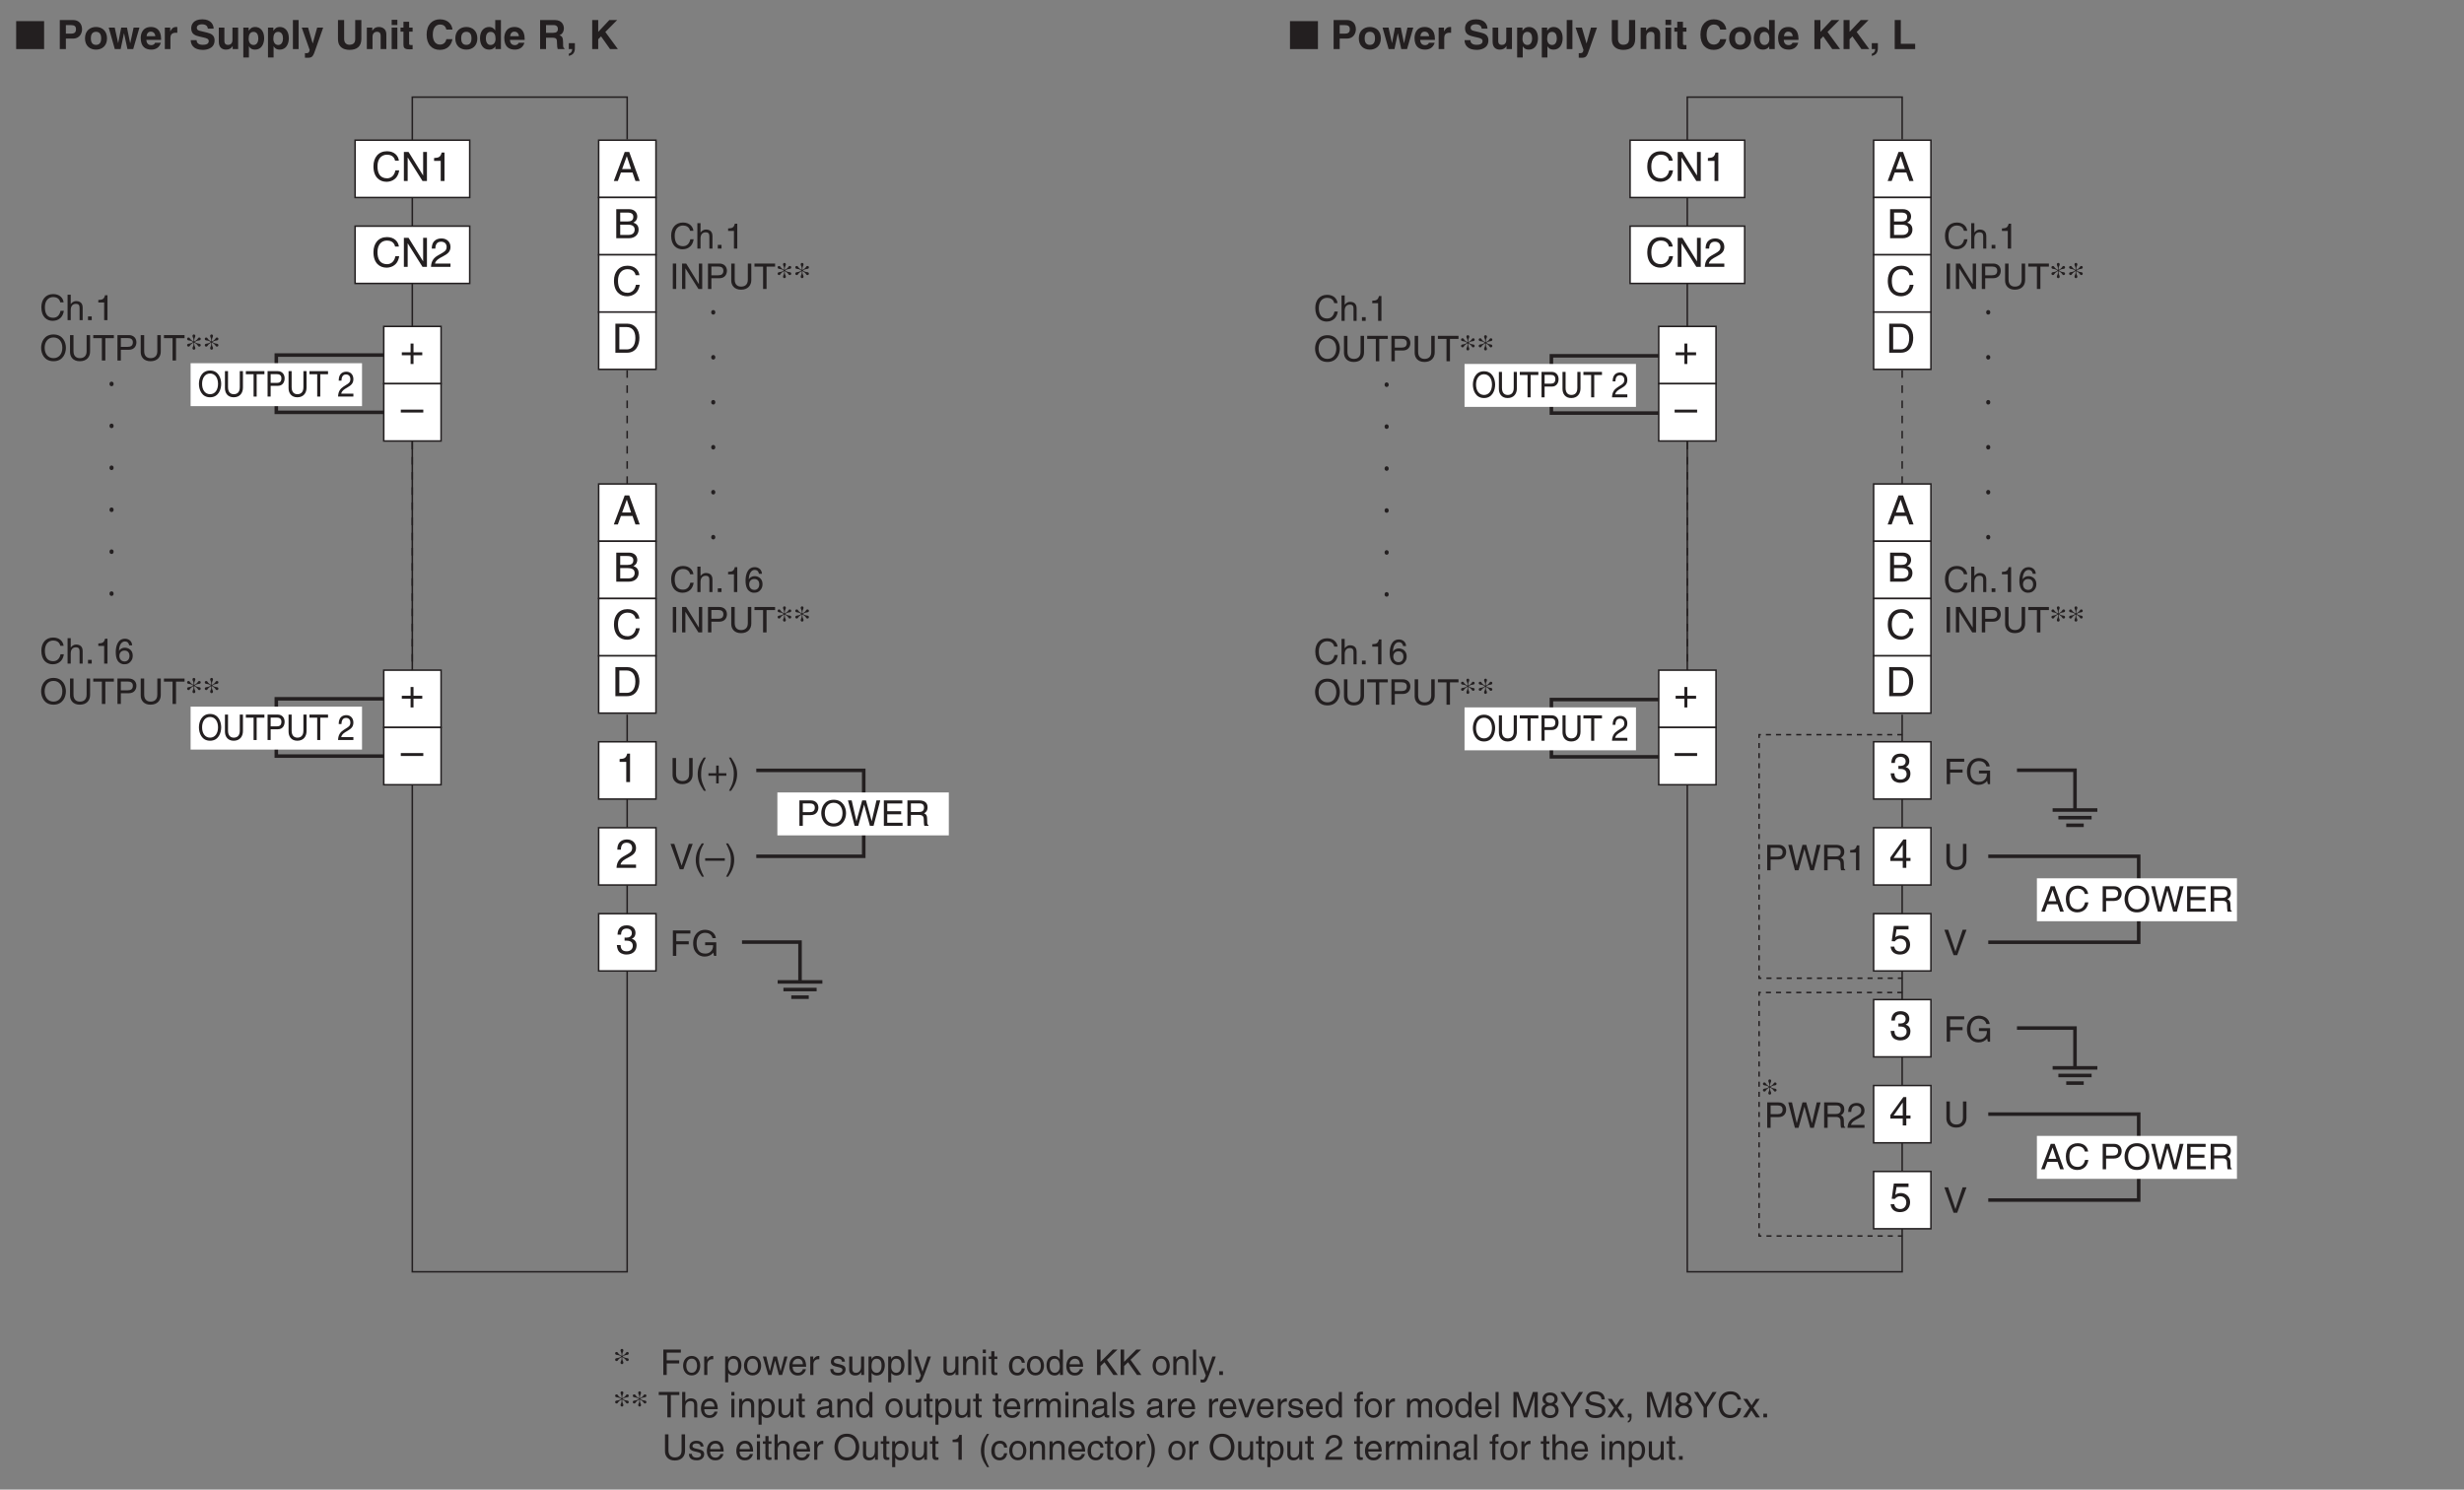 <?xml version="1.0" encoding="UTF-8"?>
<svg xmlns="http://www.w3.org/2000/svg" xmlns:xlink="http://www.w3.org/1999/xlink" width="487.56pt" height="294.8pt" viewBox="0 0 487.56 294.8" version="1.2">
<rect x="0" y="0" width="487.56" height="294.8" fill="#808080" stroke="none"/>
<defs>
<g>
<symbol overflow="visible" id="glyph0-0">
<path style="stroke:none;" d="M 0 0 L 4 0 L 4 -5.594 L 0 -5.594 Z M 2 -3.156 L 0.641 -5.203 L 3.359 -5.203 Z M 2.234 -2.797 L 3.594 -4.844 L 3.594 -0.766 Z M 0.641 -0.406 L 2 -2.438 L 3.359 -0.406 Z M 0.406 -4.844 L 1.766 -2.797 L 0.406 -0.766 Z M 0.406 -4.844 "/>
</symbol>
<symbol overflow="visible" id="glyph0-1">
<path style="stroke:none;" d="M 3.812 -1.672 L 4.391 0 L 5.234 0 L 3.156 -5.75 L 2.266 -5.75 L 0.109 0 L 0.906 0 L 1.516 -1.672 Z M 1.75 -2.359 L 2.672 -4.891 L 2.688 -4.891 L 3.531 -2.359 Z M 1.75 -2.359 "/>
</symbol>
<symbol overflow="visible" id="glyph0-2">
<path style="stroke:none;" d="M 1.375 -5.078 L 2.781 -5.078 C 3.641 -5.078 3.969 -4.781 3.969 -4.234 C 3.969 -3.531 3.516 -3.312 2.766 -3.312 L 1.375 -3.312 Z M 0.594 0 L 3.062 0 C 4.344 0 5.016 -0.781 5.016 -1.703 C 5.016 -2.688 4.359 -2.938 3.969 -3.094 C 4.609 -3.391 4.75 -3.922 4.75 -4.297 C 4.75 -5.078 4.188 -5.75 3.125 -5.75 L 0.594 -5.75 Z M 1.375 -2.688 L 2.891 -2.688 C 3.531 -2.688 4.234 -2.516 4.234 -1.719 C 4.234 -1.078 3.828 -0.656 3.031 -0.656 L 1.375 -0.656 Z M 1.375 -2.688 "/>
</symbol>
<symbol overflow="visible" id="glyph0-3">
<path style="stroke:none;" d="M 5.391 -4.016 C 5.281 -4.969 4.516 -5.891 3.031 -5.891 C 1.359 -5.891 0.359 -4.672 0.359 -2.906 C 0.359 -0.703 1.625 0.156 2.938 0.156 C 3.375 0.156 5.125 0.062 5.453 -2.109 L 4.703 -2.109 C 4.438 -0.781 3.562 -0.531 3.062 -0.531 C 1.625 -0.531 1.156 -1.578 1.156 -2.922 C 1.156 -4.438 1.984 -5.203 3.031 -5.203 C 3.578 -5.203 4.422 -5.031 4.641 -4.016 Z M 5.391 -4.016 "/>
</symbol>
<symbol overflow="visible" id="glyph0-4">
<path style="stroke:none;" d="M 0.641 0 L 2.938 0 C 4.828 0 5.391 -1.656 5.391 -2.953 C 5.391 -4.609 4.469 -5.75 2.969 -5.75 L 0.641 -5.75 Z M 1.422 -5.078 L 2.875 -5.078 C 3.922 -5.078 4.594 -4.359 4.594 -2.906 C 4.594 -1.453 3.938 -0.656 2.922 -0.656 L 1.422 -0.656 Z M 1.422 -5.078 "/>
</symbol>
<symbol overflow="visible" id="glyph0-5">
<path style="stroke:none;" d="M 4.422 -1.109 L 4.406 -1.109 L 1.531 -5.75 L 0.609 -5.75 L 0.609 0 L 1.359 0 L 1.359 -4.641 L 1.375 -4.641 L 4.297 0 L 5.172 0 L 5.172 -5.75 L 4.422 -5.75 Z M 4.422 -1.109 "/>
</symbol>
<symbol overflow="visible" id="glyph0-6">
<path style="stroke:none;" d="M 2.875 -5.625 L 2.312 -5.625 C 2.094 -4.703 1.719 -4.609 0.812 -4.547 L 0.812 -3.984 L 2.125 -3.984 L 2.125 0 L 2.875 0 Z M 2.875 -5.625 "/>
</symbol>
<symbol overflow="visible" id="glyph0-7">
<path style="stroke:none;" d="M 4.188 -1.375 L 4.188 -1.969 L 3.359 -1.969 L 3.359 -5.625 L 2.781 -5.625 L 0.203 -2.062 L 0.203 -1.375 L 2.656 -1.375 L 2.656 0 L 3.359 0 L 3.359 -1.375 Z M 2.641 -4.531 L 2.656 -4.531 L 2.656 -1.969 L 0.844 -1.969 Z M 2.641 -4.531 "/>
</symbol>
<symbol overflow="visible" id="glyph0-8">
<path style="stroke:none;" d="M 1.422 -4.812 L 3.797 -4.812 L 3.797 -5.5 L 0.891 -5.5 L 0.469 -2.484 L 1.078 -2.453 C 1.344 -2.797 1.703 -2.984 2.109 -2.984 C 2.812 -2.984 3.359 -2.547 3.359 -1.75 C 3.359 -1.047 2.906 -0.453 2.172 -0.453 C 1.547 -0.453 1.062 -0.75 0.984 -1.406 L 0.25 -1.406 C 0.391 -0.141 1.344 0.156 2.078 0.156 C 3.828 0.156 4.109 -1.203 4.109 -1.828 C 4.109 -2.984 3.172 -3.625 2.266 -3.625 C 1.766 -3.625 1.422 -3.453 1.172 -3.266 Z M 1.422 -4.812 "/>
</symbol>
<symbol overflow="visible" id="glyph0-9">
<path style="stroke:none;" d="M 1.797 -2.594 C 1.891 -2.594 2.016 -2.594 2.109 -2.594 C 2.594 -2.594 3.422 -2.516 3.422 -1.562 C 3.422 -0.922 2.922 -0.484 2.203 -0.484 C 1.156 -0.484 1.031 -1.188 1 -1.719 L 0.266 -1.719 C 0.312 -1.078 0.484 -0.422 1.109 -0.094 C 1.391 0.047 1.734 0.156 2.156 0.156 C 3.578 0.156 4.172 -0.734 4.172 -1.656 C 4.172 -2.406 3.781 -2.797 3.234 -2.969 L 3.234 -2.984 C 3.547 -3.078 3.953 -3.422 3.953 -4.141 C 3.953 -5 3.312 -5.625 2.219 -5.625 C 0.75 -5.625 0.406 -4.609 0.406 -3.781 L 1.094 -3.781 C 1.125 -4.172 1.188 -4.984 2.188 -4.984 C 3.031 -4.984 3.234 -4.438 3.234 -4.109 C 3.234 -3.406 2.703 -3.188 2.156 -3.188 C 2.047 -3.188 1.906 -3.188 1.797 -3.203 Z M 1.797 -2.594 "/>
</symbol>
<symbol overflow="visible" id="glyph0-10">
<path style="stroke:none;" d="M 1.062 -3.609 C 1.078 -4 1.125 -4.984 2.188 -4.984 C 3.016 -4.984 3.297 -4.422 3.297 -3.969 C 3.297 -3.234 2.875 -3.016 2.266 -2.656 L 1.531 -2.234 C 0.781 -1.797 0.25 -1.172 0.203 0 L 4.062 0 L 4.062 -0.656 L 1 -0.656 C 1.031 -0.875 1.203 -1.312 1.969 -1.75 L 2.547 -2.062 C 3.391 -2.516 4.062 -2.938 4.062 -3.938 C 4.062 -4.984 3.266 -5.625 2.297 -5.625 C 1.688 -5.625 0.359 -5.438 0.359 -3.609 Z M 1.062 -3.609 "/>
</symbol>
<symbol overflow="visible" id="glyph0-11">
<path style="stroke:none;" d="M 2.047 -2.312 L 0.312 -2.312 L 0.312 -1.734 L 2.047 -1.734 L 2.047 0 L 2.625 0 L 2.625 -1.734 L 4.359 -1.734 L 4.359 -2.312 L 2.625 -2.312 L 2.625 -4.047 L 2.047 -4.047 Z M 2.047 -2.312 "/>
</symbol>
<symbol overflow="visible" id="glyph0-12">
<path style="stroke:none;" d="M 4.453 -2.5 L 0 -2.5 L 0 -1.922 L 4.453 -1.922 Z M 4.453 -2.5 "/>
</symbol>
<symbol overflow="visible" id="glyph1-0">
<path style="stroke:none;" d="M 0 0 L 3.5 0 L 3.5 -4.906 L 0 -4.906 Z M 1.75 -2.766 L 0.562 -4.547 L 2.938 -4.547 Z M 1.953 -2.453 L 3.156 -4.234 L 3.156 -0.672 Z M 0.562 -0.344 L 1.75 -2.141 L 2.938 -0.344 Z M 0.344 -4.234 L 1.547 -2.453 L 0.344 -0.672 Z M 0.344 -4.234 "/>
</symbol>
<symbol overflow="visible" id="glyph1-1">
<path style="stroke:none;" d="M 4.719 -3.516 C 4.625 -4.359 3.953 -5.156 2.656 -5.156 C 1.188 -5.156 0.312 -4.094 0.312 -2.547 C 0.312 -0.609 1.422 0.141 2.562 0.141 C 2.953 0.141 4.484 0.047 4.766 -1.844 L 4.109 -1.844 C 3.875 -0.672 3.109 -0.469 2.672 -0.469 C 1.422 -0.469 1.016 -1.375 1.016 -2.562 C 1.016 -3.891 1.75 -4.562 2.656 -4.562 C 3.141 -4.562 3.875 -4.391 4.062 -3.516 Z M 4.719 -3.516 "/>
</symbol>
<symbol overflow="visible" id="glyph1-2">
<path style="stroke:none;" d="M 3.438 -2.484 C 3.438 -3.531 2.719 -3.766 2.156 -3.766 C 1.562 -3.766 1.266 -3.406 1.078 -3.172 L 1.078 -5.031 L 0.453 -5.031 L 0.453 0 L 1.078 0 L 1.078 -2 C 1.078 -2.922 1.594 -3.219 2.094 -3.219 C 2.688 -3.219 2.828 -2.891 2.828 -2.391 L 2.828 0 L 3.438 0 Z M 3.438 -2.484 "/>
</symbol>
<symbol overflow="visible" id="glyph1-3">
<path style="stroke:none;" d="M 1.344 -0.734 L 0.609 -0.734 L 0.609 0 L 1.344 0 Z M 1.344 -0.734 "/>
</symbol>
<symbol overflow="visible" id="glyph1-4">
<path style="stroke:none;" d="M 2.516 -4.922 L 2.031 -4.922 C 1.828 -4.109 1.5 -4.031 0.703 -3.984 L 0.703 -3.5 L 1.859 -3.5 L 1.859 0 L 2.516 0 Z M 2.516 -4.922 "/>
</symbol>
<symbol overflow="visible" id="glyph1-5">
<path style="stroke:none;" d="M 1.312 -5.031 L 0.641 -5.031 L 0.641 0 L 1.312 0 Z M 1.312 -5.031 "/>
</symbol>
<symbol overflow="visible" id="glyph1-6">
<path style="stroke:none;" d="M 3.859 -0.969 L 3.844 -0.969 L 1.344 -5.031 L 0.531 -5.031 L 0.531 0 L 1.188 0 L 1.188 -4.062 L 1.203 -4.062 L 3.766 0 L 4.516 0 L 4.516 -5.031 L 3.859 -5.031 Z M 3.859 -0.969 "/>
</symbol>
<symbol overflow="visible" id="glyph1-7">
<path style="stroke:none;" d="M 1.281 -4.438 L 2.656 -4.438 C 3.219 -4.438 3.656 -4.234 3.656 -3.609 C 3.656 -2.922 3.234 -2.703 2.625 -2.703 L 1.281 -2.703 Z M 1.281 -2.125 L 2.859 -2.125 C 3.953 -2.125 4.359 -2.906 4.359 -3.609 C 4.359 -4.422 3.797 -5.031 2.859 -5.031 L 0.609 -5.031 L 0.609 0 L 1.281 0 Z M 1.281 -2.125 "/>
</symbol>
<symbol overflow="visible" id="glyph1-8">
<path style="stroke:none;" d="M 3.828 -5.031 L 3.828 -1.844 C 3.828 -0.75 3.125 -0.469 2.5 -0.469 C 1.891 -0.469 1.234 -0.766 1.234 -1.859 L 1.234 -5.031 L 0.547 -5.031 L 0.547 -1.672 C 0.547 -0.734 1.141 0.141 2.484 0.141 C 3.859 0.141 4.516 -0.734 4.516 -1.766 L 4.516 -5.031 Z M 3.828 -5.031 "/>
</symbol>
<symbol overflow="visible" id="glyph1-9">
<path style="stroke:none;" d="M 0.094 -4.422 L 1.797 -4.422 L 1.797 0 L 2.484 0 L 2.484 -4.422 L 4.172 -4.422 L 4.172 -5.031 L 0.094 -5.031 Z M 0.094 -4.422 "/>
</symbol>
<symbol overflow="visible" id="glyph1-10">
<path style="stroke:none;" d="M 3.516 -3.609 C 3.453 -4.609 2.656 -4.922 2.094 -4.922 C 0.609 -4.922 0.266 -3.359 0.266 -2.281 C 0.266 -1.641 0.344 -1.047 0.641 -0.578 C 1 -0.031 1.531 0.141 1.906 0.141 C 2.609 0.141 2.891 -0.062 3.156 -0.344 C 3.5 -0.703 3.625 -1.078 3.625 -1.578 C 3.625 -2.75 2.688 -3.141 2.094 -3.141 C 1.406 -3.141 1.078 -2.797 0.922 -2.531 L 0.906 -2.547 C 0.906 -3.062 1.109 -4.375 2.078 -4.375 C 2.609 -4.375 2.844 -4.047 2.922 -3.609 Z M 0.984 -1.516 C 0.984 -2.094 1.312 -2.578 2 -2.578 C 2.766 -2.578 2.984 -1.984 2.984 -1.547 C 2.984 -0.875 2.609 -0.422 2.016 -0.422 C 1.297 -0.422 0.984 -0.984 0.984 -1.516 Z M 0.984 -1.516 "/>
</symbol>
<symbol overflow="visible" id="glyph1-11">
<path style="stroke:none;" d="M 3.297 -4.172 L 3.312 -4.172 L 4.453 0 L 5.172 0 L 6.5 -5.031 L 5.75 -5.031 L 4.812 -0.938 L 4.797 -0.938 L 3.672 -5.031 L 2.922 -5.031 L 1.797 -0.938 L 1.781 -0.938 L 0.844 -5.031 L 0.109 -5.031 L 1.422 0 L 2.141 0 Z M 3.297 -4.172 "/>
</symbol>
<symbol overflow="visible" id="glyph1-12">
<path style="stroke:none;" d="M 1.297 -2.156 L 2.938 -2.156 C 3.75 -2.156 3.844 -1.672 3.844 -1.266 C 3.844 -1.078 3.859 -0.312 3.953 0 L 4.781 0 L 4.781 -0.109 C 4.578 -0.234 4.547 -0.344 4.531 -0.609 L 4.5 -1.531 C 4.469 -2.219 4.172 -2.359 3.891 -2.469 C 4.219 -2.656 4.594 -2.938 4.594 -3.672 C 4.594 -4.734 3.766 -5.031 2.938 -5.031 L 0.609 -5.031 L 0.609 0 L 1.297 0 Z M 1.297 -4.438 L 2.984 -4.438 C 3.328 -4.438 3.891 -4.375 3.891 -3.609 C 3.891 -2.859 3.359 -2.734 2.875 -2.734 L 1.297 -2.734 Z M 1.297 -4.438 "/>
</symbol>
<symbol overflow="visible" id="glyph1-13">
<path style="stroke:none;" d="M 0.922 -3.156 C 0.938 -3.5 0.984 -4.375 1.922 -4.375 C 2.641 -4.375 2.891 -3.875 2.891 -3.484 C 2.891 -2.828 2.516 -2.625 1.984 -2.328 L 1.344 -1.953 C 0.672 -1.562 0.219 -1.016 0.188 0 L 3.547 0 L 3.547 -0.578 L 0.875 -0.578 C 0.906 -0.766 1.047 -1.156 1.719 -1.531 L 2.234 -1.812 C 2.969 -2.203 3.547 -2.562 3.547 -3.453 C 3.547 -4.375 2.859 -4.922 2.016 -4.922 C 1.484 -4.922 0.312 -4.766 0.312 -3.156 Z M 0.922 -3.156 "/>
</symbol>
<symbol overflow="visible" id="glyph1-14">
<path style="stroke:none;" d="M 1.281 -2.281 L 3.75 -2.281 L 3.75 -2.891 L 1.281 -2.891 L 1.281 -4.422 L 4.078 -4.422 L 4.078 -5.031 L 0.609 -5.031 L 0.609 0 L 1.281 0 Z M 1.281 -2.281 "/>
</symbol>
<symbol overflow="visible" id="glyph1-15">
<path style="stroke:none;" d="M 2.719 -2.109 L 4.297 -2.109 C 4.297 -1.562 4.172 -1.125 3.734 -0.766 C 3.359 -0.469 2.969 -0.453 2.703 -0.453 C 1.375 -0.453 1.031 -1.5 1.031 -2.516 C 1.031 -3.844 1.781 -4.562 2.688 -4.562 C 3.234 -4.562 3.969 -4.375 4.188 -3.5 L 4.844 -3.5 C 4.703 -4.625 3.656 -5.156 2.719 -5.156 C 1.078 -5.156 0.344 -3.781 0.344 -2.562 C 0.344 -2.016 0.359 -1.156 1.125 -0.438 C 1.391 -0.188 1.812 0.141 2.672 0.141 C 3.359 0.141 3.984 -0.172 4.328 -0.656 L 4.484 0 L 4.922 0 L 4.922 -2.688 L 2.719 -2.688 Z M 2.719 -2.109 "/>
</symbol>
<symbol overflow="visible" id="glyph1-16">
<path style="stroke:none;" d="M 2.344 -0.734 L 2.328 -0.734 L 0.891 -5.031 L 0.141 -5.031 L 1.969 0 L 2.688 0 L 4.531 -5.031 L 3.766 -5.031 Z M 2.344 -0.734 "/>
</symbol>
<symbol overflow="visible" id="glyph1-17">
<path style="stroke:none;" d="M 3.344 -1.469 L 3.844 0 L 4.578 0 L 2.766 -5.031 L 1.984 -5.031 L 0.094 0 L 0.797 0 L 1.328 -1.469 Z M 1.531 -2.062 L 2.344 -4.281 L 2.359 -4.281 L 3.094 -2.062 Z M 1.531 -2.062 "/>
</symbol>
<symbol overflow="visible" id="glyph1-18">
<path style="stroke:none;" d=""/>
</symbol>
<symbol overflow="visible" id="glyph1-19">
<path style="stroke:none;" d="M 4.469 -2.516 C 4.469 -1.328 3.812 -0.469 2.719 -0.469 C 1.625 -0.469 0.969 -1.328 0.969 -2.516 C 0.969 -3.703 1.625 -4.562 2.719 -4.562 C 3.812 -4.562 4.469 -3.703 4.469 -2.516 Z M 5.172 -2.516 C 5.172 -3.594 4.594 -5.156 2.719 -5.156 C 0.844 -5.156 0.266 -3.594 0.266 -2.516 C 0.266 -1.422 0.844 0.141 2.719 0.141 C 4.594 0.141 5.172 -1.422 5.172 -2.516 Z M 5.172 -2.516 "/>
</symbol>
<symbol overflow="visible" id="glyph1-20">
<path style="stroke:none;" d="M 4.312 -0.609 L 1.281 -0.609 L 1.281 -2.281 L 4.031 -2.281 L 4.031 -2.891 L 1.281 -2.891 L 1.281 -4.422 L 4.266 -4.422 L 4.266 -5.031 L 0.609 -5.031 L 0.609 0 L 4.312 0 Z M 4.312 -0.609 "/>
</symbol>
<symbol overflow="visible" id="glyph1-21">
<path style="stroke:none;" d="M 1.656 -5.125 C 0.906 -4.047 0.469 -3.062 0.469 -1.828 C 0.469 -0.516 0.953 0.359 1.688 1.453 L 2.094 1.453 C 1.531 0.344 1.141 -0.5 1.141 -1.656 C 1.141 -3.344 1.484 -4.016 2.094 -5.125 Z M 1.656 -5.125 "/>
</symbol>
<symbol overflow="visible" id="glyph1-22">
<path style="stroke:none;" d="M 1.797 -2.016 L 0.266 -2.016 L 0.266 -1.516 L 1.797 -1.516 L 1.797 0 L 2.297 0 L 2.297 -1.516 L 3.812 -1.516 L 3.812 -2.016 L 2.297 -2.016 L 2.297 -3.531 L 1.797 -3.531 Z M 1.797 -2.016 "/>
</symbol>
<symbol overflow="visible" id="glyph1-23">
<path style="stroke:none;" d="M 0.672 1.453 C 1.422 0.375 1.859 -0.625 1.859 -1.859 C 1.859 -3.156 1.375 -4.031 0.656 -5.125 L 0.234 -5.125 C 0.797 -4.031 1.203 -3.172 1.203 -2.016 C 1.203 -0.344 0.844 0.328 0.25 1.453 Z M 0.672 1.453 "/>
</symbol>
<symbol overflow="visible" id="glyph1-24">
<path style="stroke:none;" d="M 3.891 -2.188 L 0 -2.188 L 0 -1.688 L 3.891 -1.688 Z M 3.891 -2.188 "/>
</symbol>
<symbol overflow="visible" id="glyph1-25">
<path style="stroke:none;" d="M 0.25 -1.828 C 0.25 -0.891 0.781 0.094 1.953 0.094 C 3.109 0.094 3.641 -0.891 3.641 -1.828 C 3.641 -2.781 3.109 -3.766 1.953 -3.766 C 0.781 -3.766 0.25 -2.781 0.25 -1.828 Z M 0.875 -1.828 C 0.875 -2.328 1.062 -3.234 1.953 -3.234 C 2.828 -3.234 3.016 -2.328 3.016 -1.828 C 3.016 -1.344 2.828 -0.438 1.953 -0.438 C 1.062 -0.438 0.875 -1.344 0.875 -1.828 Z M 0.875 -1.828 "/>
</symbol>
<symbol overflow="visible" id="glyph1-26">
<path style="stroke:none;" d="M 1.156 -2.125 C 1.156 -2.656 1.516 -3.109 2.094 -3.109 L 2.328 -3.109 L 2.328 -3.75 C 2.281 -3.766 2.234 -3.766 2.156 -3.766 C 1.703 -3.766 1.375 -3.484 1.141 -3.047 L 1.125 -3.047 L 1.125 -3.656 L 0.531 -3.656 L 0.531 0 L 1.156 0 Z M 1.156 -2.125 "/>
</symbol>
<symbol overflow="visible" id="glyph1-27">
<path style="stroke:none;" d="M 1 -1.656 C 1 -2.25 1.094 -3.219 1.984 -3.219 C 2.938 -3.219 2.984 -2.312 2.984 -1.844 C 2.984 -1.031 2.672 -0.422 2 -0.422 C 1.609 -0.422 1 -0.688 1 -1.656 Z M 0.406 1.453 L 1.016 1.453 L 1.016 -0.391 L 1.031 -0.391 C 1.203 -0.125 1.516 0.109 2.016 0.109 C 3.25 0.109 3.625 -1.062 3.625 -1.938 C 3.625 -2.969 3.062 -3.766 2.094 -3.766 C 1.422 -3.766 1.141 -3.359 1 -3.141 L 0.984 -3.141 L 0.984 -3.656 L 0.406 -3.656 Z M 0.406 1.453 "/>
</symbol>
<symbol overflow="visible" id="glyph1-28">
<path style="stroke:none;" d="M 2.5 -2.828 L 2.516 -2.828 L 3.266 0 L 3.906 0 L 4.969 -3.656 L 4.344 -3.656 L 3.609 -0.781 L 3.594 -0.781 L 2.875 -3.656 L 2.188 -3.656 L 1.484 -0.781 L 1.469 -0.781 L 0.766 -3.656 L 0.094 -3.656 L 1.156 0 L 1.797 0 Z M 2.5 -2.828 "/>
</symbol>
<symbol overflow="visible" id="glyph1-29">
<path style="stroke:none;" d="M 2.953 -1.141 C 2.922 -0.875 2.578 -0.422 2 -0.422 C 1.297 -0.422 0.938 -0.875 0.938 -1.625 L 3.609 -1.625 C 3.609 -2.922 3.094 -3.766 2.031 -3.766 C 0.828 -3.766 0.281 -2.859 0.281 -1.734 C 0.281 -0.672 0.891 0.109 1.922 0.109 C 2.5 0.109 2.75 -0.031 2.906 -0.141 C 3.375 -0.453 3.547 -0.969 3.562 -1.141 Z M 0.938 -2.125 C 0.938 -2.688 1.391 -3.219 1.953 -3.219 C 2.703 -3.219 2.938 -2.688 2.969 -2.125 Z M 0.938 -2.125 "/>
</symbol>
<symbol overflow="visible" id="glyph1-30">
<path style="stroke:none;" d="M 3.125 -2.625 C 3.125 -2.797 3.031 -3.766 1.734 -3.766 C 1.016 -3.766 0.344 -3.406 0.344 -2.594 C 0.344 -2.094 0.672 -1.828 1.188 -1.703 L 1.906 -1.531 C 2.422 -1.406 2.625 -1.297 2.625 -1.016 C 2.625 -0.609 2.234 -0.422 1.797 -0.422 C 0.922 -0.422 0.844 -0.891 0.812 -1.172 L 0.219 -1.172 C 0.25 -0.734 0.344 0.109 1.797 0.109 C 2.625 0.109 3.25 -0.344 3.25 -1.109 C 3.25 -1.609 2.984 -1.891 2.219 -2.078 L 1.609 -2.219 C 1.125 -2.344 0.938 -2.422 0.938 -2.719 C 0.938 -3.172 1.484 -3.234 1.672 -3.234 C 2.438 -3.234 2.531 -2.844 2.531 -2.625 Z M 3.125 -2.625 "/>
</symbol>
<symbol overflow="visible" id="glyph1-31">
<path style="stroke:none;" d="M 3.422 0 L 3.422 -3.656 L 2.812 -3.656 L 2.812 -1.641 C 2.812 -1.109 2.578 -0.422 1.797 -0.422 C 1.406 -0.422 1.094 -0.625 1.094 -1.234 L 1.094 -3.656 L 0.469 -3.656 L 0.469 -1.031 C 0.469 -0.156 1.125 0.109 1.672 0.109 C 2.25 0.109 2.562 -0.125 2.828 -0.547 L 2.844 -0.531 L 2.844 0 Z M 3.422 0 "/>
</symbol>
<symbol overflow="visible" id="glyph1-32">
<path style="stroke:none;" d="M 1.078 -5.031 L 0.469 -5.031 L 0.469 0 L 1.078 0 Z M 1.078 -5.031 "/>
</symbol>
<symbol overflow="visible" id="glyph1-33">
<path style="stroke:none;" d="M 1.766 -0.672 L 1.75 -0.672 L 0.781 -3.656 L 0.078 -3.656 L 1.438 0.094 C 1.141 0.859 1.109 0.938 0.781 0.938 C 0.609 0.938 0.484 0.906 0.406 0.875 L 0.406 1.438 C 0.516 1.469 0.578 1.5 0.672 1.5 C 1.469 1.5 1.531 1.406 2.109 -0.062 C 2.578 -1.266 3 -2.469 3.422 -3.656 L 2.75 -3.656 Z M 1.766 -0.672 "/>
</symbol>
<symbol overflow="visible" id="glyph1-34">
<path style="stroke:none;" d="M 3.438 -2.484 C 3.438 -3.531 2.719 -3.766 2.156 -3.766 C 1.531 -3.766 1.188 -3.344 1.047 -3.141 L 1.031 -3.141 L 1.031 -3.656 L 0.453 -3.656 L 0.453 0 L 1.078 0 L 1.078 -2 C 1.078 -2.984 1.688 -3.219 2.031 -3.219 C 2.641 -3.219 2.828 -2.891 2.828 -2.25 L 2.828 0 L 3.438 0 Z M 3.438 -2.484 "/>
</symbol>
<symbol overflow="visible" id="glyph1-35">
<path style="stroke:none;" d="M 1.078 -3.656 L 0.469 -3.656 L 0.469 0 L 1.078 0 Z M 1.078 -4.328 L 1.078 -5.031 L 0.469 -5.031 L 0.469 -4.328 Z M 1.078 -4.328 "/>
</symbol>
<symbol overflow="visible" id="glyph1-36">
<path style="stroke:none;" d="M 1.797 -3.156 L 1.797 -3.656 L 1.219 -3.656 L 1.219 -4.688 L 0.594 -4.688 L 0.594 -3.656 L 0.094 -3.656 L 0.094 -3.156 L 0.594 -3.156 L 0.594 -0.734 C 0.594 -0.297 0.734 0.047 1.344 0.047 C 1.406 0.047 1.578 0.016 1.797 0 L 1.797 -0.484 L 1.578 -0.484 C 1.453 -0.484 1.219 -0.484 1.219 -0.766 L 1.219 -3.156 Z M 1.797 -3.156 "/>
</symbol>
<symbol overflow="visible" id="glyph1-37">
<path style="stroke:none;" d="M 3.344 -2.422 C 3.297 -3.062 2.922 -3.766 1.969 -3.766 C 0.75 -3.766 0.203 -2.859 0.203 -1.734 C 0.203 -0.672 0.812 0.109 1.844 0.109 C 2.922 0.109 3.281 -0.719 3.344 -1.297 L 2.75 -1.297 C 2.641 -0.734 2.281 -0.422 1.875 -0.422 C 1.016 -0.422 0.875 -1.203 0.875 -1.828 C 0.875 -2.484 1.109 -3.219 1.875 -3.219 C 2.391 -3.219 2.672 -2.922 2.75 -2.422 Z M 3.344 -2.422 "/>
</symbol>
<symbol overflow="visible" id="glyph1-38">
<path style="stroke:none;" d="M 3.5 -5.031 L 2.875 -5.031 L 2.875 -3.188 L 2.859 -3.141 C 2.719 -3.359 2.438 -3.766 1.766 -3.766 C 0.797 -3.766 0.25 -2.969 0.25 -1.938 C 0.25 -1.062 0.609 0.109 1.859 0.109 C 2.219 0.109 2.625 0 2.891 -0.5 L 2.906 -0.5 L 2.906 0 L 3.5 0 Z M 0.875 -1.844 C 0.875 -2.312 0.938 -3.219 1.891 -3.219 C 2.766 -3.219 2.875 -2.25 2.875 -1.656 C 2.875 -0.688 2.266 -0.422 1.875 -0.422 C 1.203 -0.422 0.875 -1.031 0.875 -1.844 Z M 0.875 -1.844 "/>
</symbol>
<symbol overflow="visible" id="glyph1-39">
<path style="stroke:none;" d="M 1.219 -1.766 L 2 -2.516 L 3.766 0 L 4.641 0 L 2.484 -3 L 4.578 -5.031 L 3.641 -5.031 L 1.219 -2.594 L 1.219 -5.031 L 0.531 -5.031 L 0.531 0 L 1.219 0 Z M 1.219 -1.766 "/>
</symbol>
<symbol overflow="visible" id="glyph1-40">
<path style="stroke:none;" d="M 1 -2.547 C 1.047 -2.828 1.141 -3.25 1.844 -3.25 C 2.422 -3.25 2.703 -3.047 2.703 -2.656 C 2.703 -2.297 2.531 -2.234 2.375 -2.219 L 1.359 -2.094 C 0.344 -1.969 0.25 -1.266 0.25 -0.953 C 0.25 -0.328 0.734 0.109 1.406 0.109 C 2.109 0.109 2.484 -0.234 2.719 -0.484 C 2.75 -0.203 2.828 0.062 3.375 0.062 C 3.516 0.062 3.609 0.031 3.703 0 L 3.703 -0.453 C 3.641 -0.438 3.562 -0.422 3.5 -0.422 C 3.375 -0.422 3.297 -0.484 3.297 -0.641 L 3.297 -2.75 C 3.297 -3.688 2.234 -3.766 1.953 -3.766 C 1.047 -3.766 0.469 -3.422 0.438 -2.547 Z M 2.688 -1.266 C 2.688 -0.781 2.125 -0.406 1.547 -0.406 C 1.094 -0.406 0.891 -0.641 0.891 -1.047 C 0.891 -1.5 1.375 -1.594 1.672 -1.641 C 2.438 -1.734 2.594 -1.797 2.688 -1.875 Z M 2.688 -1.266 "/>
</symbol>
<symbol overflow="visible" id="glyph1-41">
<path style="stroke:none;" d="M 0.453 0 L 1.078 0 L 1.078 -2 C 1.078 -2.984 1.688 -3.219 2.031 -3.219 C 2.484 -3.219 2.609 -2.844 2.609 -2.531 L 2.609 0 L 3.234 0 L 3.234 -2.234 C 3.234 -2.719 3.562 -3.219 4.094 -3.219 C 4.609 -3.219 4.766 -2.875 4.766 -2.359 L 4.766 0 L 5.391 0 L 5.391 -2.531 C 5.391 -3.562 4.641 -3.766 4.25 -3.766 C 3.688 -3.766 3.438 -3.516 3.125 -3.172 C 3.031 -3.359 2.812 -3.766 2.156 -3.766 C 1.5 -3.766 1.188 -3.344 1.047 -3.141 L 1.031 -3.141 L 1.031 -3.656 L 0.453 -3.656 Z M 0.453 0 "/>
</symbol>
<symbol overflow="visible" id="glyph1-42">
<path style="stroke:none;" d="M 1.734 -0.672 L 1.719 -0.672 L 0.766 -3.656 L 0.062 -3.656 L 1.391 0 L 2.047 0 L 3.438 -3.656 L 2.766 -3.656 Z M 1.734 -0.672 "/>
</symbol>
<symbol overflow="visible" id="glyph1-43">
<path style="stroke:none;" d="M 1.828 -3.156 L 1.828 -3.656 L 1.219 -3.656 L 1.219 -4.109 C 1.219 -4.406 1.312 -4.547 1.578 -4.547 C 1.656 -4.547 1.75 -4.531 1.828 -4.531 L 1.828 -5.078 C 1.734 -5.094 1.641 -5.094 1.547 -5.094 C 0.953 -5.094 0.609 -4.844 0.609 -4.297 L 0.609 -3.656 L 0.094 -3.656 L 0.094 -3.156 L 0.609 -3.156 L 0.609 0 L 1.219 0 L 1.219 -3.156 Z M 1.828 -3.156 "/>
</symbol>
<symbol overflow="visible" id="glyph1-44">
<path style="stroke:none;" d="M 5.328 0 L 5.328 -5.031 L 4.359 -5.031 L 2.938 -0.781 L 2.922 -0.781 L 1.484 -5.031 L 0.516 -5.031 L 0.516 0 L 1.172 0 L 1.172 -2.969 C 1.172 -3.109 1.156 -3.75 1.156 -4.219 L 1.172 -4.219 L 2.578 0 L 3.25 0 L 4.672 -4.219 L 4.688 -4.219 C 4.688 -3.75 4.672 -3.109 4.672 -2.969 L 4.672 0 Z M 5.328 0 "/>
</symbol>
<symbol overflow="visible" id="glyph1-45">
<path style="stroke:none;" d="M 3.438 -3.656 C 3.438 -4.234 3.016 -4.922 1.922 -4.922 C 0.75 -4.922 0.438 -4.078 0.438 -3.562 C 0.438 -3.109 0.672 -2.766 1.094 -2.609 C 0.578 -2.406 0.266 -2.016 0.266 -1.406 C 0.266 -1.172 0.266 -0.641 0.766 -0.25 C 1.156 0.062 1.688 0.141 1.953 0.141 C 3.109 0.141 3.625 -0.625 3.625 -1.422 C 3.625 -1.797 3.484 -2.344 2.812 -2.625 C 3.031 -2.734 3.438 -2.953 3.438 -3.656 Z M 1.938 -2.312 C 2.5 -2.312 2.969 -2.016 2.969 -1.344 C 2.969 -0.578 2.422 -0.422 1.969 -0.422 C 1.125 -0.422 0.922 -1.016 0.922 -1.406 C 0.922 -1.859 1.25 -2.312 1.938 -2.312 Z M 1.938 -2.844 C 1.484 -2.844 1.078 -3.125 1.078 -3.594 C 1.078 -3.906 1.234 -4.375 1.891 -4.375 C 2.609 -4.375 2.812 -3.938 2.812 -3.641 C 2.812 -3.188 2.469 -2.844 1.938 -2.844 Z M 1.938 -2.844 "/>
</symbol>
<symbol overflow="visible" id="glyph1-46">
<path style="stroke:none;" d="M 2.672 -2.016 L 4.578 -5.031 L 3.766 -5.031 L 2.328 -2.609 L 0.891 -5.031 L 0.094 -5.031 L 2 -2.016 L 2 0 L 2.672 0 Z M 2.672 -2.016 "/>
</symbol>
<symbol overflow="visible" id="glyph1-47">
<path style="stroke:none;" d="M 4.203 -3.562 C 4.172 -4.109 4 -5.156 2.234 -5.156 C 1.016 -5.156 0.516 -4.391 0.516 -3.609 C 0.516 -2.734 1.25 -2.5 1.578 -2.422 L 2.609 -2.188 C 3.438 -1.984 3.688 -1.812 3.688 -1.297 C 3.688 -0.578 2.859 -0.453 2.359 -0.453 C 1.719 -0.453 0.984 -0.719 0.984 -1.625 L 0.344 -1.625 C 0.344 -1.156 0.422 -0.734 0.859 -0.344 C 1.078 -0.141 1.438 0.141 2.375 0.141 C 3.234 0.141 4.344 -0.203 4.344 -1.391 C 4.344 -2.188 3.844 -2.578 3.203 -2.734 L 1.766 -3.062 C 1.469 -3.125 1.172 -3.266 1.172 -3.703 C 1.172 -4.453 1.891 -4.578 2.312 -4.578 C 2.891 -4.578 3.531 -4.328 3.562 -3.562 Z M 4.203 -3.562 "/>
</symbol>
<symbol overflow="visible" id="glyph1-48">
<path style="stroke:none;" d="M 2.141 -1.891 L 3.375 -3.656 L 2.625 -3.656 L 1.781 -2.375 L 0.938 -3.656 L 0.141 -3.656 L 1.359 -1.891 L 0.078 0 L 0.859 0 L 1.734 -1.375 L 2.641 0 L 3.438 0 Z M 2.141 -1.891 "/>
</symbol>
<symbol overflow="visible" id="glyph1-49">
<path style="stroke:none;" d="M 0.609 0 L 0.984 0 C 0.984 0.328 0.906 0.672 0.609 0.703 L 0.609 1.031 C 0.75 1.016 1.344 0.891 1.344 -0.062 L 1.344 -0.734 L 0.609 -0.734 Z M 0.609 0 "/>
</symbol>
<symbol overflow="visible" id="glyph2-0">
<path style="stroke:none;" d="M 0 0 L 3.5 0 L 3.5 -4.906 L 0 -4.906 Z M 1.75 -2.766 L 0.562 -4.547 L 2.938 -4.547 Z M 1.953 -2.453 L 3.156 -4.234 L 3.156 -0.672 Z M 0.562 -0.344 L 1.75 -2.141 L 2.938 -0.344 Z M 0.344 -4.234 L 1.547 -2.453 L 0.344 -0.672 Z M 0.344 -4.234 "/>
</symbol>
<symbol overflow="visible" id="glyph2-1">
<path style="stroke:none;" d="M 1.344 -3.5 C 0.891 -3.234 0.406 -3.453 0.406 -3.016 C 0.406 -2.891 0.5 -2.75 0.688 -2.75 C 1 -2.75 0.891 -3.047 1.422 -3.391 L 1.625 -3.516 L 1.688 -3.5 L 1.688 -3.297 C 1.688 -2.828 1.469 -2.688 1.469 -2.438 C 1.469 -2.281 1.578 -2.141 1.75 -2.141 C 1.922 -2.141 2.031 -2.281 2.031 -2.438 C 2.031 -2.688 1.812 -2.828 1.812 -3.297 L 1.812 -3.5 L 1.875 -3.516 L 2.078 -3.391 C 2.609 -3.047 2.5 -2.75 2.812 -2.75 C 3 -2.75 3.094 -2.891 3.094 -3.016 C 3.094 -3.453 2.609 -3.234 2.156 -3.5 L 1.938 -3.609 L 1.938 -3.688 L 2.156 -3.812 C 2.609 -4.062 3.094 -3.844 3.094 -4.297 C 3.094 -4.422 3 -4.547 2.812 -4.547 C 2.5 -4.547 2.609 -4.25 2.078 -3.906 L 1.875 -3.797 L 1.812 -3.812 L 1.812 -4 C 1.812 -4.469 2.031 -4.609 2.031 -4.859 C 2.031 -5.031 1.922 -5.156 1.75 -5.156 C 1.578 -5.156 1.469 -5.031 1.469 -4.859 C 1.469 -4.609 1.688 -4.469 1.688 -4 L 1.688 -3.812 L 1.625 -3.797 L 1.422 -3.906 C 0.891 -4.25 1 -4.547 0.688 -4.547 C 0.5 -4.547 0.406 -4.422 0.406 -4.297 C 0.406 -3.844 0.891 -4.062 1.344 -3.812 L 1.562 -3.688 L 1.562 -3.609 Z M 1.344 -3.5 "/>
</symbol>
<symbol overflow="visible" id="glyph2-2">
<path style="stroke:none;" d=""/>
</symbol>
<symbol overflow="visible" id="glyph3-0">
<path style="stroke:none;" d="M 0 0 L 4 0 L 4 -5.594 L 0 -5.594 Z M 2 -3.156 L 0.641 -5.203 L 3.359 -5.203 Z M 2.234 -2.797 L 3.594 -4.844 L 3.594 -0.766 Z M 0.641 -0.406 L 2 -2.438 L 3.359 -0.406 Z M 0.406 -4.844 L 1.766 -2.797 L 0.406 -0.766 Z M 0.406 -4.844 "/>
</symbol>
<symbol overflow="visible" id="glyph3-1">
<path style="stroke:none;" d="M 5.812 0 L 5.812 -5.531 L 0.281 -5.531 L 0.281 0 Z M 5.812 0 "/>
</symbol>
<symbol overflow="visible" id="glyph3-2">
<path style="stroke:none;" d=""/>
</symbol>
<symbol overflow="visible" id="glyph4-0">
<path style="stroke:none;" d="M 0 0 L 4 0 L 4 -5.594 L 0 -5.594 Z M 2 -3.156 L 0.641 -5.203 L 3.359 -5.203 Z M 2.234 -2.797 L 3.594 -4.844 L 3.594 -0.766 Z M 0.641 -0.406 L 2 -2.438 L 3.359 -0.406 Z M 0.406 -4.844 L 1.766 -2.797 L 0.406 -0.766 Z M 0.406 -4.844 "/>
</symbol>
<symbol overflow="visible" id="glyph4-1">
<path style="stroke:none;" d="M 1.812 -2.078 L 3.188 -2.078 C 4.734 -2.078 5.016 -3.391 5.016 -3.906 C 5.016 -5.031 4.344 -5.75 3.234 -5.75 L 0.609 -5.75 L 0.609 0 L 1.812 0 Z M 1.812 -3.062 L 1.812 -4.75 L 2.766 -4.75 C 3.5 -4.75 3.812 -4.516 3.812 -3.953 C 3.812 -3.703 3.812 -3.062 2.922 -3.062 Z M 1.812 -3.062 "/>
</symbol>
<symbol overflow="visible" id="glyph4-2">
<path style="stroke:none;" d="M 4.625 -2.125 C 4.625 -3.656 3.594 -4.375 2.453 -4.375 C 1.297 -4.375 0.266 -3.656 0.266 -2.125 C 0.266 -0.594 1.297 0.109 2.453 0.109 C 3.594 0.109 4.625 -0.594 4.625 -2.125 Z M 3.469 -2.125 C 3.469 -1.578 3.312 -0.828 2.453 -0.828 C 1.578 -0.828 1.422 -1.578 1.422 -2.125 C 1.422 -2.672 1.578 -3.422 2.453 -3.422 C 3.312 -3.422 3.469 -2.672 3.469 -2.125 Z M 3.469 -2.125 "/>
</symbol>
<symbol overflow="visible" id="glyph4-3">
<path style="stroke:none;" d="M 6.156 -4.25 L 5 -4.25 L 4.344 -1.203 L 4.312 -1.203 L 3.688 -4.25 L 2.547 -4.25 L 1.953 -1.203 L 1.938 -1.203 L 1.266 -4.25 L 0.078 -4.25 L 1.281 0 L 2.438 0 L 3.094 -3.109 L 3.109 -3.109 L 3.781 0 L 4.922 0 Z M 6.156 -4.25 "/>
</symbol>
<symbol overflow="visible" id="glyph4-4">
<path style="stroke:none;" d="M 3.031 -1.25 C 2.938 -0.938 2.609 -0.781 2.297 -0.781 C 1.406 -0.781 1.344 -1.5 1.297 -1.828 L 4.219 -1.828 L 4.219 -2.031 C 4.219 -3.969 3.062 -4.375 2.219 -4.375 C 0.359 -4.375 0.188 -2.734 0.188 -2.219 C 0.188 -0.469 1.109 0.109 2.297 0.109 C 3.031 0.109 3.875 -0.219 4.172 -1.25 Z M 1.344 -2.547 C 1.406 -3.109 1.688 -3.453 2.203 -3.453 C 2.562 -3.453 3.016 -3.234 3.078 -2.547 Z M 1.344 -2.547 "/>
</symbol>
<symbol overflow="visible" id="glyph4-5">
<path style="stroke:none;" d="M 0.516 0 L 1.625 0 L 1.625 -2.219 C 1.625 -2.688 1.797 -3.234 2.656 -3.234 C 2.766 -3.234 2.891 -3.234 2.984 -3.219 L 2.984 -4.359 C 2.906 -4.359 2.844 -4.375 2.766 -4.375 C 2.094 -4.375 1.828 -3.953 1.594 -3.516 L 1.578 -3.516 L 1.578 -4.25 L 0.516 -4.25 Z M 0.516 0 "/>
</symbol>
<symbol overflow="visible" id="glyph4-6">
<path style="stroke:none;" d=""/>
</symbol>
<symbol overflow="visible" id="glyph4-7">
<path style="stroke:none;" d="M 0.312 -1.766 C 0.312 -1.062 0.672 0.156 2.766 0.156 C 3.266 0.156 5.031 0 5.031 -1.734 C 5.031 -2.766 4.312 -3.078 3.531 -3.266 L 2.125 -3.609 C 1.891 -3.672 1.516 -3.766 1.516 -4.219 C 1.516 -4.734 2.062 -4.906 2.516 -4.906 C 3.562 -4.906 3.656 -4.297 3.703 -4.047 L 4.844 -4.047 C 4.844 -4.75 4.375 -5.891 2.609 -5.891 C 0.75 -5.891 0.406 -4.766 0.406 -4.125 C 0.406 -2.859 1.297 -2.656 2.219 -2.438 L 2.844 -2.297 C 3.453 -2.156 3.875 -2.031 3.875 -1.578 C 3.875 -0.969 3.25 -0.844 2.688 -0.844 C 1.625 -0.844 1.469 -1.453 1.469 -1.766 Z M 0.312 -1.766 "/>
</symbol>
<symbol overflow="visible" id="glyph4-8">
<path style="stroke:none;" d="M 4.359 -4.25 L 3.234 -4.25 L 3.234 -1.797 C 3.234 -1.047 2.75 -0.828 2.375 -0.828 C 2.031 -0.828 1.641 -0.953 1.641 -1.609 L 1.641 -4.25 L 0.531 -4.25 L 0.531 -1.453 C 0.531 -0.375 1.141 0.109 1.969 0.109 C 2.562 0.109 3.016 -0.141 3.266 -0.594 L 3.281 -0.594 L 3.281 0 L 4.359 0 Z M 4.359 -4.25 "/>
</symbol>
<symbol overflow="visible" id="glyph4-9">
<path style="stroke:none;" d="M 1.562 -2.031 C 1.562 -2.719 1.75 -3.406 2.516 -3.406 C 3.234 -3.406 3.469 -2.766 3.469 -2.094 C 3.469 -1.594 3.266 -0.812 2.547 -0.812 C 1.844 -0.812 1.562 -1.406 1.562 -2.031 Z M 1.562 -4.25 L 0.5 -4.25 L 0.5 1.656 L 1.609 1.656 L 1.609 -0.547 L 1.625 -0.547 C 1.766 -0.312 2.047 0.109 2.828 0.109 C 4.094 0.109 4.625 -1.016 4.625 -2.172 C 4.625 -3.641 3.797 -4.375 2.859 -4.375 C 2.109 -4.375 1.797 -3.969 1.578 -3.641 L 1.562 -3.641 Z M 1.562 -4.25 "/>
</symbol>
<symbol overflow="visible" id="glyph4-10">
<path style="stroke:none;" d="M 1.672 -5.75 L 0.547 -5.75 L 0.547 0 L 1.672 0 Z M 1.672 -5.75 "/>
</symbol>
<symbol overflow="visible" id="glyph4-11">
<path style="stroke:none;" d="M 4.312 -4.25 L 3.125 -4.25 L 2.25 -1.125 L 2.234 -1.125 L 1.328 -4.25 L 0.078 -4.25 L 1.641 0.172 C 1.547 0.766 1.312 0.812 0.906 0.812 C 0.812 0.812 0.75 0.812 0.703 0.797 L 0.703 1.703 C 0.859 1.703 1.047 1.719 1.203 1.719 C 2.172 1.719 2.312 1.5 2.844 -0.078 Z M 4.312 -4.25 "/>
</symbol>
<symbol overflow="visible" id="glyph4-12">
<path style="stroke:none;" d="M 5.203 -5.75 L 3.984 -5.75 L 3.984 -1.953 C 3.984 -1.266 3.641 -0.859 2.828 -0.859 C 2.266 -0.859 1.797 -1.219 1.797 -2.016 L 1.797 -5.75 L 0.578 -5.75 L 0.578 -1.938 C 0.594 -1.359 0.719 -0.891 1.031 -0.547 C 1.531 0.031 2.312 0.156 2.844 0.156 C 4.297 0.156 5.203 -0.5 5.203 -2.016 Z M 5.203 -5.75 "/>
</symbol>
<symbol overflow="visible" id="glyph4-13">
<path style="stroke:none;" d="M 4.375 -2.938 C 4.375 -3.875 3.719 -4.375 2.891 -4.375 C 2.078 -4.375 1.766 -3.891 1.609 -3.625 L 1.594 -3.625 L 1.594 -4.25 L 0.516 -4.25 L 0.516 0 L 1.641 0 L 1.641 -2.438 C 1.641 -3.094 2.031 -3.422 2.516 -3.422 C 3.234 -3.422 3.25 -2.891 3.25 -2.578 L 3.25 0 L 4.375 0 Z M 4.375 -2.938 "/>
</symbol>
<symbol overflow="visible" id="glyph4-14">
<path style="stroke:none;" d="M 0.547 -4.25 L 0.547 0 L 1.672 0 L 1.672 -4.25 Z M 1.672 -5.797 L 0.547 -5.797 L 0.547 -4.766 L 1.672 -4.766 Z M 1.672 -5.797 "/>
</symbol>
<symbol overflow="visible" id="glyph4-15">
<path style="stroke:none;" d="M 1.781 -5.406 L 0.656 -5.406 L 0.656 -4.25 L 0.078 -4.25 L 0.078 -3.453 L 0.656 -3.453 L 0.656 -0.875 C 0.656 -0.312 0.828 0.047 1.797 0.047 L 1.938 0.047 C 2.125 0.047 2.297 0.047 2.469 0.031 L 2.469 -0.812 C 2.391 -0.812 2.312 -0.797 2.234 -0.797 C 1.781 -0.797 1.781 -0.891 1.781 -1.141 L 1.781 -3.453 L 2.469 -3.453 L 2.469 -4.25 L 1.781 -4.25 Z M 1.781 -5.406 "/>
</symbol>
<symbol overflow="visible" id="glyph4-16">
<path style="stroke:none;" d="M 5.469 -3.859 C 5.406 -4.719 4.719 -5.891 2.984 -5.891 C 1.516 -5.891 0.359 -4.875 0.359 -2.859 C 0.359 -0.875 1.453 0.156 2.969 0.156 C 4.422 0.156 5.234 -0.719 5.469 -1.969 L 4.266 -1.969 C 4.125 -1.266 3.656 -0.891 3 -0.891 C 1.984 -0.891 1.578 -1.812 1.578 -2.844 C 1.578 -4.469 2.422 -4.859 3 -4.859 C 3.984 -4.859 4.172 -4.203 4.266 -3.859 Z M 5.469 -3.859 "/>
</symbol>
<symbol overflow="visible" id="glyph4-17">
<path style="stroke:none;" d="M 4.406 -5.75 L 3.281 -5.75 L 3.281 -3.703 L 3.266 -3.703 C 3.094 -3.969 2.766 -4.375 2.047 -4.375 C 1.109 -4.375 0.266 -3.641 0.266 -2.172 C 0.266 -1.016 0.797 0.109 2.062 0.109 C 2.531 0.109 3.031 -0.062 3.297 -0.531 L 3.312 -0.531 L 3.312 0 L 4.406 0 Z M 1.422 -2.094 C 1.422 -2.766 1.656 -3.406 2.375 -3.406 C 3.141 -3.406 3.344 -2.719 3.344 -2.031 C 3.344 -1.406 3.062 -0.812 2.344 -0.812 C 1.625 -0.812 1.422 -1.594 1.422 -2.094 Z M 1.422 -2.094 "/>
</symbol>
<symbol overflow="visible" id="glyph4-18">
<path style="stroke:none;" d="M 0.609 0 L 1.781 0 L 1.781 -2.25 L 3.031 -2.25 C 3.906 -2.25 3.953 -1.938 3.953 -1.156 C 3.953 -0.562 4.016 -0.266 4.094 0 L 5.422 0 L 5.422 -0.156 C 5.156 -0.25 5.156 -0.453 5.156 -1.297 C 5.156 -2.375 4.906 -2.547 4.438 -2.75 C 5 -2.938 5.312 -3.484 5.312 -4.125 C 5.312 -4.609 5.047 -5.75 3.516 -5.75 L 0.609 -5.75 Z M 1.781 -3.219 L 1.781 -4.75 L 3.281 -4.75 C 3.984 -4.75 4.125 -4.297 4.125 -4 C 4.125 -3.438 3.812 -3.219 3.188 -3.219 Z M 1.781 -3.219 "/>
</symbol>
<symbol overflow="visible" id="glyph4-19">
<path style="stroke:none;" d="M 1.719 -1.172 L 0.516 -1.172 L 0.516 0 L 1.188 0 C 1.141 0.672 0.812 0.812 0.516 0.922 L 0.516 1.344 C 1.203 1.188 1.719 0.828 1.719 -0.156 Z M 1.719 -1.172 "/>
</symbol>
<symbol overflow="visible" id="glyph4-20">
<path style="stroke:none;" d="M 1.891 -1.938 L 2.453 -2.516 L 4.234 0 L 5.781 0 L 3.297 -3.391 L 5.641 -5.75 L 4.094 -5.75 L 1.891 -3.406 L 1.891 -5.75 L 0.703 -5.75 L 0.703 0 L 1.891 0 Z M 1.891 -1.938 "/>
</symbol>
<symbol overflow="visible" id="glyph4-21">
<path style="stroke:none;" d="M 1.812 -5.75 L 0.609 -5.75 L 0.609 0 L 4.656 0 L 4.656 -1.047 L 1.812 -1.047 Z M 1.812 -5.75 "/>
</symbol>
<symbol overflow="visible" id="glyph5-0">
<path style="stroke:none;" d="M 0 0 L 3.141 0 L 3.141 -4.906 L 0 -4.906 Z M 1.578 -2.766 L 0.5 -4.547 L 2.641 -4.547 Z M 1.766 -2.453 L 2.828 -4.234 L 2.828 -0.672 Z M 0.5 -0.344 L 1.578 -2.141 L 2.641 -0.344 Z M 0.312 -4.234 L 1.391 -2.453 L 0.312 -0.672 Z M 0.312 -4.234 "/>
</symbol>
<symbol overflow="visible" id="glyph5-1">
<path style="stroke:none;" d="M 4.031 -2.516 C 4.031 -1.328 3.438 -0.469 2.453 -0.469 C 1.469 -0.469 0.875 -1.328 0.875 -2.516 C 0.875 -3.703 1.469 -4.562 2.453 -4.562 C 3.438 -4.562 4.031 -3.703 4.031 -2.516 Z M 4.656 -2.516 C 4.656 -3.594 4.141 -5.156 2.453 -5.156 C 0.766 -5.156 0.25 -3.594 0.25 -2.516 C 0.25 -1.422 0.766 0.141 2.453 0.141 C 4.141 0.141 4.656 -1.422 4.656 -2.516 Z M 4.656 -2.516 "/>
</symbol>
<symbol overflow="visible" id="glyph5-2">
<path style="stroke:none;" d="M 3.438 -5.031 L 3.438 -1.844 C 3.438 -0.75 2.812 -0.469 2.25 -0.469 C 1.703 -0.469 1.109 -0.766 1.109 -1.859 L 1.109 -5.031 L 0.5 -5.031 L 0.5 -1.672 C 0.5 -0.734 1.016 0.141 2.234 0.141 C 3.469 0.141 4.062 -0.734 4.062 -1.766 L 4.062 -5.031 Z M 3.438 -5.031 "/>
</symbol>
<symbol overflow="visible" id="glyph5-3">
<path style="stroke:none;" d="M 0.094 -4.422 L 1.625 -4.422 L 1.625 0 L 2.234 0 L 2.234 -4.422 L 3.766 -4.422 L 3.766 -5.031 L 0.094 -5.031 Z M 0.094 -4.422 "/>
</symbol>
<symbol overflow="visible" id="glyph5-4">
<path style="stroke:none;" d="M 1.156 -4.438 L 2.391 -4.438 C 2.891 -4.438 3.281 -4.234 3.281 -3.609 C 3.281 -2.922 2.922 -2.703 2.375 -2.703 L 1.156 -2.703 Z M 1.156 -2.125 L 2.578 -2.125 C 3.562 -2.125 3.922 -2.906 3.922 -3.609 C 3.922 -4.422 3.406 -5.031 2.578 -5.031 L 0.547 -5.031 L 0.547 0 L 1.156 0 Z M 1.156 -2.125 "/>
</symbol>
<symbol overflow="visible" id="glyph5-5">
<path style="stroke:none;" d=""/>
</symbol>
<symbol overflow="visible" id="glyph5-6">
<path style="stroke:none;" d="M 0.828 -3.156 C 0.844 -3.5 0.891 -4.375 1.719 -4.375 C 2.375 -4.375 2.594 -3.875 2.594 -3.484 C 2.594 -2.828 2.266 -2.625 1.781 -2.328 L 1.203 -1.953 C 0.609 -1.562 0.188 -1.016 0.156 0 L 3.188 0 L 3.188 -0.578 L 0.781 -0.578 C 0.812 -0.766 0.938 -1.156 1.547 -1.531 L 2.016 -1.812 C 2.672 -2.203 3.188 -2.562 3.188 -3.453 C 3.188 -4.375 2.578 -4.922 1.812 -4.922 C 1.328 -4.922 0.281 -4.766 0.281 -3.156 Z M 0.828 -3.156 "/>
</symbol>
</g>
</defs>
<g id="surface1">
<path style="fill:none;stroke-width:3;stroke-linecap:butt;stroke-linejoin:miter;stroke:rgb(13.73%,12.16%,12.549%);stroke-opacity:1;stroke-miterlimit:4;" d="M 3763.862 1531.349 L 3763.862 428.754 L 3338.674 428.754 L 3338.674 2753.467 L 3763.862 2753.467 L 3763.862 2669.681 " transform="matrix(0.1,0,0,-0.1,-0,294.567)"/>
<path style="fill:none;stroke-width:3;stroke-linecap:butt;stroke-linejoin:miter;stroke:rgb(13.73%,12.16%,12.549%);stroke-opacity:1;stroke-dasharray:15,15;stroke-miterlimit:4;" d="M 3763.862 1988.011 L 3763.862 2213.019 " transform="matrix(0.1,0,0,-0.1,-0,294.567)"/>
<path style="fill-rule:nonzero;fill:rgb(100%,100%,100%);fill-opacity:1;stroke-width:3;stroke-linecap:butt;stroke-linejoin:miter;stroke:rgb(13.73%,12.16%,12.549%);stroke-opacity:1;stroke-miterlimit:4;" d="M 3707.405 2554.811 L 3820.789 2554.811 L 3820.789 2668.234 L 3707.405 2668.234 Z M 3707.405 2554.811 " transform="matrix(0.1,0,0,-0.1,-0,294.567)"/>
<g style="fill:rgb(13.73%,12.16%,12.549%);fill-opacity:1;">
  <use xlink:href="#glyph0-1" x="373.405" y="35.819"/>
</g>
<path style="fill-rule:nonzero;fill:rgb(100%,100%,100%);fill-opacity:1;stroke-width:3;stroke-linecap:butt;stroke-linejoin:miter;stroke:rgb(13.73%,12.16%,12.549%);stroke-opacity:1;stroke-miterlimit:4;" d="M 3707.405 2441.467 L 3820.789 2441.467 L 3820.789 2554.85 L 3707.405 2554.85 Z M 3707.405 2441.467 " transform="matrix(0.1,0,0,-0.1,-0,294.567)"/>
<g style="fill:rgb(13.73%,12.16%,12.549%);fill-opacity:1;">
  <use xlink:href="#glyph0-2" x="373.405" y="47.147"/>
</g>
<path style="fill-rule:nonzero;fill:rgb(100%,100%,100%);fill-opacity:1;stroke-width:3;stroke-linecap:butt;stroke-linejoin:miter;stroke:rgb(13.73%,12.16%,12.549%);stroke-opacity:1;stroke-miterlimit:4;" d="M 3707.405 2328.044 L 3820.789 2328.044 L 3820.789 2441.428 L 3707.405 2441.428 Z M 3707.405 2328.044 " transform="matrix(0.1,0,0,-0.1,-0,294.567)"/>
<g style="fill:rgb(13.73%,12.16%,12.549%);fill-opacity:1;">
  <use xlink:href="#glyph0-3" x="373.185" y="58.475"/>
</g>
<path style="fill-rule:nonzero;fill:rgb(100%,100%,100%);fill-opacity:1;stroke-width:3;stroke-linecap:butt;stroke-linejoin:miter;stroke:rgb(13.73%,12.16%,12.549%);stroke-opacity:1;stroke-miterlimit:4;" d="M 3707.405 2214.661 L 3820.789 2214.661 L 3820.789 2328.044 L 3707.405 2328.044 Z M 3707.405 2214.661 " transform="matrix(0.1,0,0,-0.1,-0,294.567)"/>
<g style="fill:rgb(13.73%,12.16%,12.549%);fill-opacity:1;">
  <use xlink:href="#glyph0-4" x="373.185" y="69.804"/>
</g>
<path style="fill-rule:nonzero;fill:rgb(100%,100%,100%);fill-opacity:1;stroke-width:3;stroke-linecap:butt;stroke-linejoin:miter;stroke:rgb(13.73%,12.16%,12.549%);stroke-opacity:1;stroke-miterlimit:4;" d="M 3225.486 2554.811 L 3452.253 2554.811 L 3452.253 2668.234 L 3225.486 2668.234 Z M 3225.486 2554.811 " transform="matrix(0.1,0,0,-0.1,-0,294.567)"/>
<g style="fill:rgb(13.73%,12.16%,12.549%);fill-opacity:1;">
  <use xlink:href="#glyph0-3" x="325.593" y="35.819"/>
  <use xlink:href="#glyph0-5" x="331.364" y="35.819"/>
  <use xlink:href="#glyph0-6" x="337.135" y="35.819"/>
</g>
<g style="fill:rgb(13.73%,12.16%,12.549%);fill-opacity:1;">
  <use xlink:href="#glyph1-1" x="384.545" y="49.195"/>
  <use xlink:href="#glyph1-2" x="389.595" y="49.195"/>
  <use xlink:href="#glyph1-3" x="393.483" y="49.195"/>
  <use xlink:href="#glyph1-4" x="395.427" y="49.195"/>
</g>
<g style="fill:rgb(13.73%,12.16%,12.549%);fill-opacity:1;">
  <use xlink:href="#glyph1-5" x="384.545" y="57.188"/>
  <use xlink:href="#glyph1-6" x="386.489" y="57.188"/>
  <use xlink:href="#glyph1-7" x="391.539" y="57.188"/>
  <use xlink:href="#glyph1-8" x="396.204" y="57.188"/>
  <use xlink:href="#glyph1-9" x="401.253" y="57.188"/>
</g>
<g style="fill:rgb(13.73%,12.16%,12.549%);fill-opacity:1;">
  <use xlink:href="#glyph2-1" x="405.525" y="57.188"/>
  <use xlink:href="#glyph2-1" x="409.022" y="57.188"/>
</g>
<path style="fill-rule:nonzero;fill:rgb(100%,100%,100%);fill-opacity:1;stroke-width:3;stroke-linecap:butt;stroke-linejoin:miter;stroke:rgb(13.73%,12.16%,12.549%);stroke-opacity:1;stroke-miterlimit:4;" d="M 3707.405 1874.51 L 3820.789 1874.51 L 3820.789 1987.894 L 3707.405 1987.894 Z M 3707.405 1874.51 " transform="matrix(0.1,0,0,-0.1,-0,294.567)"/>
<g style="fill:rgb(13.73%,12.16%,12.549%);fill-opacity:1;">
  <use xlink:href="#glyph0-1" x="373.405" y="103.789"/>
</g>
<path style="fill-rule:nonzero;fill:rgb(100%,100%,100%);fill-opacity:1;stroke-width:3;stroke-linecap:butt;stroke-linejoin:miter;stroke:rgb(13.73%,12.16%,12.549%);stroke-opacity:1;stroke-miterlimit:4;" d="M 3707.405 1761.127 L 3820.789 1761.127 L 3820.789 1874.51 L 3707.405 1874.51 Z M 3707.405 1761.127 " transform="matrix(0.1,0,0,-0.1,-0,294.567)"/>
<g style="fill:rgb(13.73%,12.16%,12.549%);fill-opacity:1;">
  <use xlink:href="#glyph0-2" x="373.405" y="115.117"/>
</g>
<path style="fill-rule:nonzero;fill:rgb(100%,100%,100%);fill-opacity:1;stroke-width:3;stroke-linecap:butt;stroke-linejoin:miter;stroke:rgb(13.73%,12.16%,12.549%);stroke-opacity:1;stroke-miterlimit:4;" d="M 3707.405 1647.743 L 3820.789 1647.743 L 3820.789 1761.127 L 3707.405 1761.127 Z M 3707.405 1647.743 " transform="matrix(0.1,0,0,-0.1,-0,294.567)"/>
<g style="fill:rgb(13.73%,12.16%,12.549%);fill-opacity:1;">
  <use xlink:href="#glyph0-3" x="373.185" y="126.445"/>
</g>
<path style="fill-rule:nonzero;fill:rgb(100%,100%,100%);fill-opacity:1;stroke-width:3;stroke-linecap:butt;stroke-linejoin:miter;stroke:rgb(13.73%,12.16%,12.549%);stroke-opacity:1;stroke-miterlimit:4;" d="M 3707.405 1534.36 L 3820.789 1534.36 L 3820.789 1647.743 L 3707.405 1647.743 Z M 3707.405 1534.36 " transform="matrix(0.1,0,0,-0.1,-0,294.567)"/>
<g style="fill:rgb(13.73%,12.16%,12.549%);fill-opacity:1;">
  <use xlink:href="#glyph0-4" x="373.185" y="137.774"/>
</g>
<g style="fill:rgb(13.73%,12.16%,12.549%);fill-opacity:1;">
  <use xlink:href="#glyph1-1" x="384.545" y="117.165"/>
  <use xlink:href="#glyph1-2" x="389.595" y="117.165"/>
  <use xlink:href="#glyph1-3" x="393.483" y="117.165"/>
  <use xlink:href="#glyph1-4" x="395.427" y="117.165"/>
  <use xlink:href="#glyph1-10" x="399.316" y="117.165"/>
</g>
<g style="fill:rgb(13.73%,12.16%,12.549%);fill-opacity:1;">
  <use xlink:href="#glyph1-5" x="384.545" y="125.158"/>
  <use xlink:href="#glyph1-6" x="386.49" y="125.158"/>
  <use xlink:href="#glyph1-7" x="391.539" y="125.158"/>
  <use xlink:href="#glyph1-8" x="396.204" y="125.158"/>
  <use xlink:href="#glyph1-9" x="401.253" y="125.158"/>
</g>
<g style="fill:rgb(13.73%,12.16%,12.549%);fill-opacity:1;">
  <use xlink:href="#glyph2-1" x="405.525" y="125.158"/>
  <use xlink:href="#glyph2-1" x="409.022" y="125.158"/>
</g>
<path style="fill:none;stroke-width:3;stroke-linecap:butt;stroke-linejoin:miter;stroke:rgb(13.73%,12.16%,12.549%);stroke-opacity:1;stroke-miterlimit:4;" d="M 1241.002 1531.349 L 1241.002 428.754 L 815.853 428.754 L 815.853 2753.467 L 1241.002 2753.467 L 1241.002 2669.681 " transform="matrix(0.1,0,0,-0.1,-0,294.567)"/>
<path style="fill:none;stroke-width:3;stroke-linecap:butt;stroke-linejoin:miter;stroke:rgb(13.73%,12.16%,12.549%);stroke-opacity:1;stroke-dasharray:15,15;stroke-miterlimit:4;" d="M 1241.002 1988.011 L 1241.002 2213.019 " transform="matrix(0.1,0,0,-0.1,-0,294.567)"/>
<g style="fill:rgb(13.73%,12.16%,12.549%);fill-opacity:1;">
  <use xlink:href="#glyph1-7" x="349.075" y="223.203"/>
  <use xlink:href="#glyph1-11" x="353.74" y="223.203"/>
  <use xlink:href="#glyph1-12" x="360.342" y="223.203"/>
  <use xlink:href="#glyph1-13" x="365.391" y="223.203"/>
</g>
<path style="fill:none;stroke-width:3;stroke-linecap:butt;stroke-linejoin:miter;stroke:rgb(13.73%,12.16%,12.549%);stroke-opacity:1;stroke-dasharray:10,10;stroke-miterlimit:4;" d="M 3764.253 981.479 L 3480.756 981.479 L 3480.756 499.56 L 3764.253 499.56 " transform="matrix(0.1,0,0,-0.1,-0,294.567)"/>
<path style="fill-rule:nonzero;fill:rgb(100%,100%,100%);fill-opacity:1;stroke-width:3;stroke-linecap:butt;stroke-linejoin:miter;stroke:rgb(13.73%,12.16%,12.549%);stroke-opacity:1;stroke-miterlimit:4;" d="M 3707.405 683.984 L 3820.789 683.984 L 3820.789 797.367 L 3707.405 797.367 Z M 3707.405 683.984 " transform="matrix(0.1,0,0,-0.1,-0,294.567)"/>
<g style="fill:rgb(13.73%,12.16%,12.549%);fill-opacity:1;">
  <use xlink:href="#glyph0-7" x="373.849" y="222.735"/>
</g>
<path style="fill-rule:nonzero;fill:rgb(100%,100%,100%);fill-opacity:1;stroke-width:3;stroke-linecap:butt;stroke-linejoin:miter;stroke:rgb(13.73%,12.16%,12.549%);stroke-opacity:1;stroke-miterlimit:4;" d="M 3707.405 513.909 L 3820.789 513.909 L 3820.789 627.292 L 3707.405 627.292 Z M 3707.405 513.909 " transform="matrix(0.1,0,0,-0.1,-0,294.567)"/>
<g style="fill:rgb(13.73%,12.16%,12.549%);fill-opacity:1;">
  <use xlink:href="#glyph0-8" x="373.849" y="239.727"/>
</g>
<g style="fill:rgb(13.73%,12.16%,12.549%);fill-opacity:1;">
  <use xlink:href="#glyph1-14" x="384.591" y="206.159"/>
  <use xlink:href="#glyph1-15" x="388.864" y="206.159"/>
</g>
<path style="fill:none;stroke-width:7;stroke-linecap:butt;stroke-linejoin:miter;stroke:rgb(13.73%,12.16%,12.549%);stroke-opacity:1;stroke-miterlimit:4;" d="M 3991.059 911.103 L 4105.85 911.103 L 4105.85 832.36 " transform="matrix(0.1,0,0,-0.1,-0,294.567)"/>
<path style="fill-rule:nonzero;fill:rgb(100%,100%,100%);fill-opacity:1;stroke-width:3;stroke-linecap:butt;stroke-linejoin:miter;stroke:rgb(13.73%,12.16%,12.549%);stroke-opacity:1;stroke-miterlimit:4;" d="M 3707.405 854.059 L 3820.789 854.059 L 3820.789 967.443 L 3707.405 967.443 Z M 3707.405 854.059 " transform="matrix(0.1,0,0,-0.1,-0,294.567)"/>
<g style="fill:rgb(13.73%,12.16%,12.549%);fill-opacity:1;">
  <use xlink:href="#glyph0-9" x="373.849" y="205.742"/>
</g>
<path style="fill:none;stroke-width:7;stroke-linecap:butt;stroke-linejoin:miter;stroke:rgb(13.73%,12.16%,12.549%);stroke-opacity:1;stroke-miterlimit:4;" d="M 3934.25 570.718 L 4231.902 570.718 L 4231.902 740.793 L 3934.25 740.793 " transform="matrix(0.1,0,0,-0.1,-0,294.567)"/>
<g style="fill:rgb(13.73%,12.16%,12.549%);fill-opacity:1;">
  <use xlink:href="#glyph1-8" x="384.592" y="223.013"/>
</g>
<g style="fill:rgb(13.73%,12.16%,12.549%);fill-opacity:1;">
  <use xlink:href="#glyph1-16" x="384.592" y="240.004"/>
</g>
<path style=" stroke:none;fill-rule:nonzero;fill:rgb(100%,100%,100%);fill-opacity:1;" d="M 403.047 233.293 L 442.633 233.293 L 442.633 224.797 L 403.047 224.797 Z M 403.047 233.293 "/>
<g style="fill:rgb(13.73%,12.16%,12.549%);fill-opacity:1;">
  <use xlink:href="#glyph1-17" x="403.8" y="231.402"/>
  <use xlink:href="#glyph1-1" x="408.464" y="231.402"/>
  <use xlink:href="#glyph1-18" x="413.514" y="231.402"/>
  <use xlink:href="#glyph1-7" x="415.458" y="231.402"/>
  <use xlink:href="#glyph1-19" x="420.123" y="231.402"/>
  <use xlink:href="#glyph1-11" x="425.564" y="231.402"/>
  <use xlink:href="#glyph1-20" x="432.166" y="231.402"/>
  <use xlink:href="#glyph1-12" x="436.831" y="231.402"/>
</g>
<g style="fill:rgb(13.73%,12.16%,12.549%);fill-opacity:1;">
  <use xlink:href="#glyph1-7" x="349.075" y="172.226"/>
  <use xlink:href="#glyph1-11" x="353.74" y="172.226"/>
  <use xlink:href="#glyph1-12" x="360.342" y="172.226"/>
  <use xlink:href="#glyph1-4" x="365.391" y="172.226"/>
</g>
<path style="fill:none;stroke-width:3;stroke-linecap:butt;stroke-linejoin:miter;stroke:rgb(13.73%,12.16%,12.549%);stroke-opacity:1;stroke-dasharray:10,10;stroke-miterlimit:4;" d="M 3764.253 1491.704 L 3480.756 1491.704 L 3480.756 1009.785 L 3764.253 1009.785 " transform="matrix(0.1,0,0,-0.1,-0,294.567)"/>
<path style="fill-rule:nonzero;fill:rgb(100%,100%,100%);fill-opacity:1;stroke-width:3;stroke-linecap:butt;stroke-linejoin:miter;stroke:rgb(13.73%,12.16%,12.549%);stroke-opacity:1;stroke-miterlimit:4;" d="M 3707.405 1194.21 L 3820.789 1194.21 L 3820.789 1307.593 L 3707.405 1307.593 Z M 3707.405 1194.21 " transform="matrix(0.1,0,0,-0.1,-0,294.567)"/>
<g style="fill:rgb(13.73%,12.16%,12.549%);fill-opacity:1;">
  <use xlink:href="#glyph0-7" x="373.849" y="171.757"/>
</g>
<path style="fill-rule:nonzero;fill:rgb(100%,100%,100%);fill-opacity:1;stroke-width:3;stroke-linecap:butt;stroke-linejoin:miter;stroke:rgb(13.73%,12.16%,12.549%);stroke-opacity:1;stroke-miterlimit:4;" d="M 3707.405 1024.134 L 3820.789 1024.134 L 3820.789 1137.518 L 3707.405 1137.518 Z M 3707.405 1024.134 " transform="matrix(0.1,0,0,-0.1,-0,294.567)"/>
<g style="fill:rgb(13.73%,12.16%,12.549%);fill-opacity:1;">
  <use xlink:href="#glyph0-8" x="373.849" y="188.75"/>
</g>
<g style="fill:rgb(13.73%,12.16%,12.549%);fill-opacity:1;">
  <use xlink:href="#glyph1-14" x="384.591" y="155.182"/>
  <use xlink:href="#glyph1-15" x="388.864" y="155.182"/>
</g>
<path style="fill:none;stroke-width:7;stroke-linecap:butt;stroke-linejoin:miter;stroke:rgb(13.73%,12.16%,12.549%);stroke-opacity:1;stroke-miterlimit:4;" d="M 3991.059 1421.368 L 4105.85 1421.368 L 4105.85 1342.625 " transform="matrix(0.1,0,0,-0.1,-0,294.567)"/>
<path style="fill-rule:nonzero;fill:rgb(100%,100%,100%);fill-opacity:1;stroke-width:3;stroke-linecap:butt;stroke-linejoin:miter;stroke:rgb(13.73%,12.16%,12.549%);stroke-opacity:1;stroke-miterlimit:4;" d="M 3707.405 1364.285 L 3820.789 1364.285 L 3820.789 1477.707 L 3707.405 1477.707 Z M 3707.405 1364.285 " transform="matrix(0.1,0,0,-0.1,-0,294.567)"/>
<g style="fill:rgb(13.73%,12.16%,12.549%);fill-opacity:1;">
  <use xlink:href="#glyph0-9" x="373.849" y="154.764"/>
</g>
<path style="fill:none;stroke-width:7;stroke-linecap:butt;stroke-linejoin:miter;stroke:rgb(13.73%,12.16%,12.549%);stroke-opacity:1;stroke-miterlimit:4;" d="M 3934.25 1080.943 L 4231.902 1080.943 L 4231.902 1251.058 L 3934.25 1251.058 " transform="matrix(0.1,0,0,-0.1,-0,294.567)"/>
<g style="fill:rgb(13.73%,12.16%,12.549%);fill-opacity:1;">
  <use xlink:href="#glyph1-8" x="384.592" y="172.035"/>
</g>
<g style="fill:rgb(13.73%,12.16%,12.549%);fill-opacity:1;">
  <use xlink:href="#glyph1-16" x="384.592" y="189.027"/>
</g>
<path style=" stroke:none;fill-rule:nonzero;fill:rgb(100%,100%,100%);fill-opacity:1;" d="M 403.047 182.316 L 442.633 182.316 L 442.633 173.82 L 403.047 173.82 Z M 403.047 182.316 "/>
<g style="fill:rgb(13.73%,12.16%,12.549%);fill-opacity:1;">
  <use xlink:href="#glyph1-17" x="403.8" y="180.424"/>
  <use xlink:href="#glyph1-1" x="408.464" y="180.424"/>
  <use xlink:href="#glyph1-18" x="413.514" y="180.424"/>
  <use xlink:href="#glyph1-7" x="415.458" y="180.424"/>
  <use xlink:href="#glyph1-19" x="420.123" y="180.424"/>
  <use xlink:href="#glyph1-11" x="425.564" y="180.424"/>
  <use xlink:href="#glyph1-20" x="432.166" y="180.424"/>
  <use xlink:href="#glyph1-12" x="436.831" y="180.424"/>
</g>
<g style="fill:rgb(13.73%,12.16%,12.549%);fill-opacity:1;">
  <use xlink:href="#glyph1-14" x="132.535" y="189.167"/>
  <use xlink:href="#glyph1-15" x="136.809" y="189.167"/>
</g>
<path style="fill:none;stroke-width:7;stroke-linecap:butt;stroke-linejoin:miter;stroke:rgb(13.73%,12.16%,12.549%);stroke-opacity:1;stroke-miterlimit:4;" d="M 1468.238 1081.217 L 1583.029 1081.217 L 1583.029 1002.435 " transform="matrix(0.1,0,0,-0.1,-0,294.567)"/>
<path style="fill:none;stroke-width:7;stroke-linecap:butt;stroke-linejoin:miter;stroke:rgb(13.73%,12.16%,12.549%);stroke-opacity:1;stroke-miterlimit:4;" d="M 1496.466 1251.058 L 1709.08 1251.058 L 1709.08 1421.094 L 1496.466 1421.094 " transform="matrix(0.1,0,0,-0.1,-0,294.567)"/>
<g style="fill:rgb(13.73%,12.16%,12.549%);fill-opacity:1;">
  <use xlink:href="#glyph1-8" x="132.537" y="155.041"/>
  <use xlink:href="#glyph1-21" x="137.587" y="155.041"/>
  <use xlink:href="#glyph1-22" x="139.916" y="155.041"/>
  <use xlink:href="#glyph1-23" x="144" y="155.041"/>
</g>
<g style="fill:rgb(13.73%,12.16%,12.549%);fill-opacity:1;">
  <use xlink:href="#glyph1-16" x="132.537" y="172.035"/>
  <use xlink:href="#glyph1-21" x="137.202" y="172.035"/>
  <use xlink:href="#glyph1-24" x="139.531" y="172.035"/>
  <use xlink:href="#glyph1-23" x="143.42" y="172.035"/>
</g>
<path style=" stroke:none;fill-rule:nonzero;fill:rgb(100%,100%,100%);fill-opacity:1;" d="M 153.824 165.324 L 187.746 165.324 L 187.746 156.828 L 153.824 156.828 Z M 153.824 165.324 "/>
<g style="fill:rgb(13.73%,12.16%,12.549%);fill-opacity:1;">
  <use xlink:href="#glyph1-7" x="157.574" y="163.432"/>
  <use xlink:href="#glyph1-19" x="162.239" y="163.432"/>
  <use xlink:href="#glyph1-11" x="167.68" y="163.432"/>
  <use xlink:href="#glyph1-20" x="174.282" y="163.432"/>
  <use xlink:href="#glyph1-12" x="178.947" y="163.432"/>
</g>
<path style="fill-rule:nonzero;fill:rgb(100%,100%,100%);fill-opacity:1;stroke-width:3;stroke-linecap:butt;stroke-linejoin:miter;stroke:rgb(13.73%,12.16%,12.549%);stroke-opacity:1;stroke-miterlimit:4;" d="M 1184.584 1024.134 L 1297.967 1024.134 L 1297.967 1137.518 L 1184.584 1137.518 Z M 1184.584 1024.134 " transform="matrix(0.1,0,0,-0.1,-0,294.567)"/>
<g style="fill:rgb(13.73%,12.16%,12.549%);fill-opacity:1;">
  <use xlink:href="#glyph0-9" x="121.793" y="188.75"/>
</g>
<path style="fill-rule:nonzero;fill:rgb(100%,100%,100%);fill-opacity:1;stroke-width:3;stroke-linecap:butt;stroke-linejoin:miter;stroke:rgb(13.73%,12.16%,12.549%);stroke-opacity:1;stroke-miterlimit:4;" d="M 1184.584 1194.21 L 1297.967 1194.21 L 1297.967 1307.593 L 1184.584 1307.593 Z M 1184.584 1194.21 " transform="matrix(0.1,0,0,-0.1,-0,294.567)"/>
<g style="fill:rgb(13.73%,12.16%,12.549%);fill-opacity:1;">
  <use xlink:href="#glyph0-10" x="121.793" y="171.757"/>
</g>
<path style="fill-rule:nonzero;fill:rgb(100%,100%,100%);fill-opacity:1;stroke-width:3;stroke-linecap:butt;stroke-linejoin:miter;stroke:rgb(13.73%,12.16%,12.549%);stroke-opacity:1;stroke-miterlimit:4;" d="M 1184.584 1364.285 L 1297.967 1364.285 L 1297.967 1477.668 L 1184.584 1477.668 Z M 1184.584 1364.285 " transform="matrix(0.1,0,0,-0.1,-0,294.567)"/>
<g style="fill:rgb(13.73%,12.16%,12.549%);fill-opacity:1;">
  <use xlink:href="#glyph0-6" x="121.793" y="154.766"/>
</g>
<path style="fill-rule:nonzero;fill:rgb(100%,100%,100%);fill-opacity:1;stroke-width:3;stroke-linecap:butt;stroke-linejoin:miter;stroke:rgb(13.73%,12.16%,12.549%);stroke-opacity:1;stroke-miterlimit:4;" d="M 1184.584 2554.811 L 1297.967 2554.811 L 1297.967 2668.234 L 1184.584 2668.234 Z M 1184.584 2554.811 " transform="matrix(0.1,0,0,-0.1,-0,294.567)"/>
<g style="fill:rgb(13.73%,12.16%,12.549%);fill-opacity:1;">
  <use xlink:href="#glyph0-1" x="121.349" y="35.819"/>
</g>
<path style="fill-rule:nonzero;fill:rgb(100%,100%,100%);fill-opacity:1;stroke-width:3;stroke-linecap:butt;stroke-linejoin:miter;stroke:rgb(13.73%,12.16%,12.549%);stroke-opacity:1;stroke-miterlimit:4;" d="M 1184.584 2441.467 L 1297.967 2441.467 L 1297.967 2554.85 L 1184.584 2554.85 Z M 1184.584 2441.467 " transform="matrix(0.1,0,0,-0.1,-0,294.567)"/>
<g style="fill:rgb(13.73%,12.16%,12.549%);fill-opacity:1;">
  <use xlink:href="#glyph0-2" x="121.349" y="47.147"/>
</g>
<path style="fill-rule:nonzero;fill:rgb(100%,100%,100%);fill-opacity:1;stroke-width:3;stroke-linecap:butt;stroke-linejoin:miter;stroke:rgb(13.73%,12.16%,12.549%);stroke-opacity:1;stroke-miterlimit:4;" d="M 1184.584 2328.044 L 1297.967 2328.044 L 1297.967 2441.428 L 1184.584 2441.428 Z M 1184.584 2328.044 " transform="matrix(0.1,0,0,-0.1,-0,294.567)"/>
<g style="fill:rgb(13.73%,12.16%,12.549%);fill-opacity:1;">
  <use xlink:href="#glyph0-3" x="121.13" y="58.475"/>
</g>
<path style="fill-rule:nonzero;fill:rgb(100%,100%,100%);fill-opacity:1;stroke-width:3;stroke-linecap:butt;stroke-linejoin:miter;stroke:rgb(13.73%,12.16%,12.549%);stroke-opacity:1;stroke-miterlimit:4;" d="M 1184.584 2214.661 L 1297.967 2214.661 L 1297.967 2328.044 L 1184.584 2328.044 Z M 1184.584 2214.661 " transform="matrix(0.1,0,0,-0.1,-0,294.567)"/>
<g style="fill:rgb(13.73%,12.16%,12.549%);fill-opacity:1;">
  <use xlink:href="#glyph0-4" x="121.13" y="69.804"/>
</g>
<path style="fill-rule:nonzero;fill:rgb(100%,100%,100%);fill-opacity:1;stroke-width:3;stroke-linecap:butt;stroke-linejoin:miter;stroke:rgb(13.73%,12.16%,12.549%);stroke-opacity:1;stroke-miterlimit:4;" d="M 702.665 2554.811 L 929.432 2554.811 L 929.432 2668.234 L 702.665 2668.234 Z M 702.665 2554.811 " transform="matrix(0.1,0,0,-0.1,-0,294.567)"/>
<g style="fill:rgb(13.73%,12.16%,12.549%);fill-opacity:1;">
  <use xlink:href="#glyph0-3" x="73.538" y="35.819"/>
  <use xlink:href="#glyph0-5" x="79.308" y="35.819"/>
  <use xlink:href="#glyph0-6" x="85.079" y="35.819"/>
</g>
<path style="fill-rule:nonzero;fill:rgb(100%,100%,100%);fill-opacity:1;stroke-width:3;stroke-linecap:butt;stroke-linejoin:miter;stroke:rgb(13.73%,12.16%,12.549%);stroke-opacity:1;stroke-miterlimit:4;" d="M 3225.486 2384.736 L 3452.253 2384.736 L 3452.253 2498.12 L 3225.486 2498.12 Z M 3225.486 2384.736 " transform="matrix(0.1,0,0,-0.1,-0,294.567)"/>
<g style="fill:rgb(13.73%,12.16%,12.549%);fill-opacity:1;">
  <use xlink:href="#glyph0-3" x="325.593" y="52.812"/>
  <use xlink:href="#glyph0-5" x="331.364" y="52.812"/>
  <use xlink:href="#glyph0-10" x="337.135" y="52.812"/>
</g>
<path style="fill-rule:nonzero;fill:rgb(100%,100%,100%);fill-opacity:1;stroke-width:3;stroke-linecap:butt;stroke-linejoin:miter;stroke:rgb(13.73%,12.16%,12.549%);stroke-opacity:1;stroke-miterlimit:4;" d="M 702.665 2384.736 L 929.432 2384.736 L 929.432 2498.12 L 702.665 2498.12 Z M 702.665 2384.736 " transform="matrix(0.1,0,0,-0.1,-0,294.567)"/>
<g style="fill:rgb(13.73%,12.16%,12.549%);fill-opacity:1;">
  <use xlink:href="#glyph0-3" x="73.538" y="52.812"/>
  <use xlink:href="#glyph0-5" x="79.308" y="52.812"/>
  <use xlink:href="#glyph0-10" x="85.079" y="52.812"/>
</g>
<g style="fill:rgb(13.73%,12.16%,12.549%);fill-opacity:1;">
  <use xlink:href="#glyph1-1" x="132.489" y="49.195"/>
  <use xlink:href="#glyph1-2" x="137.538" y="49.195"/>
  <use xlink:href="#glyph1-3" x="141.427" y="49.195"/>
  <use xlink:href="#glyph1-4" x="143.371" y="49.195"/>
</g>
<g style="fill:rgb(13.73%,12.16%,12.549%);fill-opacity:1;">
  <use xlink:href="#glyph1-5" x="132.489" y="57.188"/>
  <use xlink:href="#glyph1-6" x="134.433" y="57.188"/>
  <use xlink:href="#glyph1-7" x="139.482" y="57.188"/>
  <use xlink:href="#glyph1-8" x="144.147" y="57.188"/>
  <use xlink:href="#glyph1-9" x="149.197" y="57.188"/>
</g>
<g style="fill:rgb(13.73%,12.16%,12.549%);fill-opacity:1;">
  <use xlink:href="#glyph2-1" x="153.47" y="57.188"/>
  <use xlink:href="#glyph2-1" x="156.967" y="57.188"/>
</g>
<path style="fill-rule:nonzero;fill:rgb(100%,100%,100%);fill-opacity:1;stroke-width:3;stroke-linecap:butt;stroke-linejoin:miter;stroke:rgb(13.73%,12.16%,12.549%);stroke-opacity:1;stroke-miterlimit:4;" d="M 1184.584 1874.51 L 1297.967 1874.51 L 1297.967 1987.894 L 1184.584 1987.894 Z M 1184.584 1874.51 " transform="matrix(0.1,0,0,-0.1,-0,294.567)"/>
<g style="fill:rgb(13.73%,12.16%,12.549%);fill-opacity:1;">
  <use xlink:href="#glyph0-1" x="121.349" y="103.789"/>
</g>
<path style="fill-rule:nonzero;fill:rgb(100%,100%,100%);fill-opacity:1;stroke-width:3;stroke-linecap:butt;stroke-linejoin:miter;stroke:rgb(13.73%,12.16%,12.549%);stroke-opacity:1;stroke-miterlimit:4;" d="M 1184.584 1761.127 L 1297.967 1761.127 L 1297.967 1874.51 L 1184.584 1874.51 Z M 1184.584 1761.127 " transform="matrix(0.1,0,0,-0.1,-0,294.567)"/>
<g style="fill:rgb(13.73%,12.16%,12.549%);fill-opacity:1;">
  <use xlink:href="#glyph0-2" x="121.349" y="115.117"/>
</g>
<path style="fill-rule:nonzero;fill:rgb(100%,100%,100%);fill-opacity:1;stroke-width:3;stroke-linecap:butt;stroke-linejoin:miter;stroke:rgb(13.73%,12.16%,12.549%);stroke-opacity:1;stroke-miterlimit:4;" d="M 1184.584 1647.743 L 1297.967 1647.743 L 1297.967 1761.127 L 1184.584 1761.127 Z M 1184.584 1647.743 " transform="matrix(0.1,0,0,-0.1,-0,294.567)"/>
<g style="fill:rgb(13.73%,12.16%,12.549%);fill-opacity:1;">
  <use xlink:href="#glyph0-3" x="121.13" y="126.445"/>
</g>
<path style="fill-rule:nonzero;fill:rgb(100%,100%,100%);fill-opacity:1;stroke-width:3;stroke-linecap:butt;stroke-linejoin:miter;stroke:rgb(13.73%,12.16%,12.549%);stroke-opacity:1;stroke-miterlimit:4;" d="M 1184.584 1534.36 L 1297.967 1534.36 L 1297.967 1647.743 L 1184.584 1647.743 Z M 1184.584 1534.36 " transform="matrix(0.1,0,0,-0.1,-0,294.567)"/>
<g style="fill:rgb(13.73%,12.16%,12.549%);fill-opacity:1;">
  <use xlink:href="#glyph0-4" x="121.13" y="137.774"/>
</g>
<g style="fill:rgb(13.73%,12.16%,12.549%);fill-opacity:1;">
  <use xlink:href="#glyph1-1" x="132.489" y="117.165"/>
  <use xlink:href="#glyph1-2" x="137.538" y="117.165"/>
  <use xlink:href="#glyph1-3" x="141.426" y="117.165"/>
  <use xlink:href="#glyph1-4" x="143.371" y="117.165"/>
  <use xlink:href="#glyph1-10" x="147.259" y="117.165"/>
</g>
<g style="fill:rgb(13.73%,12.16%,12.549%);fill-opacity:1;">
  <use xlink:href="#glyph1-5" x="132.489" y="125.158"/>
  <use xlink:href="#glyph1-6" x="134.433" y="125.158"/>
  <use xlink:href="#glyph1-7" x="139.482" y="125.158"/>
  <use xlink:href="#glyph1-8" x="144.147" y="125.158"/>
  <use xlink:href="#glyph1-9" x="149.196" y="125.158"/>
</g>
<g style="fill:rgb(13.73%,12.16%,12.549%);fill-opacity:1;">
  <use xlink:href="#glyph2-1" x="153.47" y="125.158"/>
  <use xlink:href="#glyph2-1" x="156.966" y="125.158"/>
</g>
<path style="fill:none;stroke-width:8;stroke-linecap:round;stroke-linejoin:miter;stroke:rgb(13.73%,12.16%,12.549%);stroke-opacity:1;stroke-dasharray:1,88;stroke-miterlimit:4;" d="M 1411.351 2328.083 L 1411.351 1874.51 " transform="matrix(0.1,0,0,-0.1,-0,294.567)"/>
<path style="fill:none;stroke-width:8;stroke-linecap:round;stroke-linejoin:miter;stroke:rgb(13.73%,12.16%,12.549%);stroke-opacity:1;stroke-dasharray:1,88;stroke-miterlimit:4;" d="M 3934.172 2328.083 L 3934.172 1874.51 " transform="matrix(0.1,0,0,-0.1,-0,294.567)"/>
<g style="fill:rgb(13.73%,12.16%,12.549%);fill-opacity:1;">
  <use xlink:href="#glyph3-1" x="2.917" y="9.714"/>
  <use xlink:href="#glyph3-2" x="9" y="9.714"/>
</g>
<g style="fill:rgb(13.73%,12.16%,12.549%);fill-opacity:1;">
  <use xlink:href="#glyph4-1" x="11.222" y="9.714"/>
  <use xlink:href="#glyph4-2" x="16.553" y="9.714"/>
  <use xlink:href="#glyph4-3" x="21.436" y="9.714"/>
  <use xlink:href="#glyph4-4" x="27.655" y="9.714"/>
  <use xlink:href="#glyph4-5" x="32.099" y="9.714"/>
  <use xlink:href="#glyph4-6" x="35.208" y="9.714"/>
  <use xlink:href="#glyph4-7" x="37.43" y="9.714"/>
  <use xlink:href="#glyph4-8" x="42.761" y="9.714"/>
  <use xlink:href="#glyph4-9" x="47.645" y="9.714"/>
  <use xlink:href="#glyph4-9" x="52.528" y="9.714"/>
  <use xlink:href="#glyph4-10" x="57.412" y="9.714"/>
  <use xlink:href="#glyph4-11" x="59.634" y="9.714"/>
  <use xlink:href="#glyph4-6" x="64.078" y="9.714"/>
  <use xlink:href="#glyph4-12" x="66.3" y="9.714"/>
  <use xlink:href="#glyph4-13" x="72.071" y="9.714"/>
  <use xlink:href="#glyph4-14" x="76.954" y="9.714"/>
  <use xlink:href="#glyph4-15" x="79.176" y="9.714"/>
  <use xlink:href="#glyph4-6" x="81.838" y="9.714"/>
  <use xlink:href="#glyph4-16" x="84.06" y="9.714"/>
  <use xlink:href="#glyph4-2" x="89.831" y="9.714"/>
  <use xlink:href="#glyph4-17" x="94.714" y="9.714"/>
  <use xlink:href="#glyph4-4" x="99.598" y="9.714"/>
  <use xlink:href="#glyph4-6" x="104.042" y="9.714"/>
  <use xlink:href="#glyph4-18" x="106.264" y="9.714"/>
  <use xlink:href="#glyph4-19" x="112.035" y="9.714"/>
  <use xlink:href="#glyph4-6" x="114.257" y="9.714"/>
  <use xlink:href="#glyph4-20" x="116.479" y="9.714"/>
</g>
<g style="fill:rgb(13.73%,12.16%,12.549%);fill-opacity:1;">
  <use xlink:href="#glyph3-1" x="254.973" y="9.714"/>
  <use xlink:href="#glyph3-2" x="261.055" y="9.714"/>
</g>
<g style="fill:rgb(13.73%,12.16%,12.549%);fill-opacity:1;">
  <use xlink:href="#glyph4-1" x="263.277" y="9.714"/>
  <use xlink:href="#glyph4-2" x="268.608" y="9.714"/>
  <use xlink:href="#glyph4-3" x="273.492" y="9.714"/>
  <use xlink:href="#glyph4-4" x="279.71" y="9.714"/>
  <use xlink:href="#glyph4-5" x="284.154" y="9.714"/>
  <use xlink:href="#glyph4-6" x="287.263" y="9.714"/>
  <use xlink:href="#glyph4-7" x="289.485" y="9.714"/>
  <use xlink:href="#glyph4-8" x="294.816" y="9.714"/>
  <use xlink:href="#glyph4-9" x="299.7" y="9.714"/>
  <use xlink:href="#glyph4-9" x="304.583" y="9.714"/>
  <use xlink:href="#glyph4-10" x="309.467" y="9.714"/>
  <use xlink:href="#glyph4-11" x="311.689" y="9.714"/>
  <use xlink:href="#glyph4-6" x="316.133" y="9.714"/>
  <use xlink:href="#glyph4-12" x="318.355" y="9.714"/>
  <use xlink:href="#glyph4-13" x="324.126" y="9.714"/>
  <use xlink:href="#glyph4-14" x="329.009" y="9.714"/>
  <use xlink:href="#glyph4-15" x="331.231" y="9.714"/>
  <use xlink:href="#glyph4-6" x="333.893" y="9.714"/>
  <use xlink:href="#glyph4-16" x="336.115" y="9.714"/>
  <use xlink:href="#glyph4-2" x="341.886" y="9.714"/>
  <use xlink:href="#glyph4-17" x="346.769" y="9.714"/>
  <use xlink:href="#glyph4-4" x="351.653" y="9.714"/>
  <use xlink:href="#glyph4-6" x="356.097" y="9.714"/>
  <use xlink:href="#glyph4-20" x="358.319" y="9.714"/>
  <use xlink:href="#glyph4-20" x="364.09" y="9.714"/>
  <use xlink:href="#glyph4-19" x="369.861" y="9.714"/>
  <use xlink:href="#glyph4-6" x="372.083" y="9.714"/>
  <use xlink:href="#glyph4-21" x="374.305" y="9.714"/>
</g>
<g style="fill:rgb(13.73%,12.16%,12.549%);fill-opacity:1;">
  <use xlink:href="#glyph2-1" x="348.434" y="218.771"/>
</g>
<path style="fill:none;stroke-width:7;stroke-linecap:butt;stroke-linejoin:miter;stroke:rgb(13.73%,12.16%,12.549%);stroke-opacity:1;stroke-miterlimit:4;" d="M 759.357 1449.322 L 546.743 1449.322 L 546.743 1562.706 L 759.357 1562.706 " transform="matrix(0.1,0,0,-0.1,-0,294.567)"/>
<path style="fill-rule:nonzero;fill:rgb(100%,100%,100%);fill-opacity:1;stroke-width:3;stroke-linecap:butt;stroke-linejoin:miter;stroke:rgb(13.73%,12.16%,12.549%);stroke-opacity:1;stroke-miterlimit:4;" d="M 3282.178 2186.315 L 3395.562 2186.315 L 3395.562 2299.699 L 3282.178 2299.699 Z M 3282.178 2186.315 " transform="matrix(0.1,0,0,-0.1,-0,294.567)"/>
<g style="fill:rgb(13.73%,12.16%,12.549%);fill-opacity:1;">
  <use xlink:href="#glyph0-11" x="331.252" y="72.036"/>
</g>
<path style="fill-rule:nonzero;fill:rgb(100%,100%,100%);fill-opacity:1;stroke-width:3;stroke-linecap:butt;stroke-linejoin:miter;stroke:rgb(13.73%,12.16%,12.549%);stroke-opacity:1;stroke-miterlimit:4;" d="M 3282.178 2072.932 L 3395.562 2072.932 L 3395.562 2186.315 L 3282.178 2186.315 Z M 3282.178 2072.932 " transform="matrix(0.1,0,0,-0.1,-0,294.567)"/>
<g style="fill:rgb(13.73%,12.16%,12.549%);fill-opacity:1;">
  <use xlink:href="#glyph0-12" x="331.364" y="83.565"/>
</g>
<path style="fill-rule:nonzero;fill:rgb(100%,100%,100%);fill-opacity:1;stroke-width:3;stroke-linecap:butt;stroke-linejoin:miter;stroke:rgb(13.73%,12.16%,12.549%);stroke-opacity:1;stroke-miterlimit:4;" d="M 3282.178 1506.014 L 3395.562 1506.014 L 3395.562 1619.398 L 3282.178 1619.398 Z M 3282.178 1506.014 " transform="matrix(0.1,0,0,-0.1,-0,294.567)"/>
<g style="fill:rgb(13.73%,12.16%,12.549%);fill-opacity:1;">
  <use xlink:href="#glyph0-11" x="331.252" y="140.007"/>
</g>
<path style="fill-rule:nonzero;fill:rgb(100%,100%,100%);fill-opacity:1;stroke-width:3;stroke-linecap:butt;stroke-linejoin:miter;stroke:rgb(13.73%,12.16%,12.549%);stroke-opacity:1;stroke-miterlimit:4;" d="M 3282.178 1392.631 L 3395.562 1392.631 L 3395.562 1506.014 L 3282.178 1506.014 Z M 3282.178 1392.631 " transform="matrix(0.1,0,0,-0.1,-0,294.567)"/>
<g style="fill:rgb(13.73%,12.16%,12.549%);fill-opacity:1;">
  <use xlink:href="#glyph0-12" x="331.364" y="151.534"/>
</g>
<path style="fill:none;stroke-width:3;stroke-linecap:butt;stroke-linejoin:miter;stroke:rgb(13.73%,12.16%,12.549%);stroke-opacity:1;stroke-dasharray:15,15;stroke-miterlimit:4;" d="M 3338.674 2071.329 L 3338.674 1619.632 " transform="matrix(0.1,0,0,-0.1,-0,294.567)"/>
<path style="fill-rule:nonzero;fill:rgb(100%,100%,100%);fill-opacity:1;stroke-width:3;stroke-linecap:butt;stroke-linejoin:miter;stroke:rgb(13.73%,12.16%,12.549%);stroke-opacity:1;stroke-miterlimit:4;" d="M 759.357 2186.315 L 872.74 2186.315 L 872.74 2299.699 L 759.357 2299.699 Z M 759.357 2186.315 " transform="matrix(0.1,0,0,-0.1,-0,294.567)"/>
<g style="fill:rgb(13.73%,12.16%,12.549%);fill-opacity:1;">
  <use xlink:href="#glyph0-11" x="79.197" y="72.036"/>
</g>
<path style="fill-rule:nonzero;fill:rgb(100%,100%,100%);fill-opacity:1;stroke-width:3;stroke-linecap:butt;stroke-linejoin:miter;stroke:rgb(13.73%,12.16%,12.549%);stroke-opacity:1;stroke-miterlimit:4;" d="M 759.357 2072.932 L 872.74 2072.932 L 872.74 2186.315 L 759.357 2186.315 Z M 759.357 2072.932 " transform="matrix(0.1,0,0,-0.1,-0,294.567)"/>
<g style="fill:rgb(13.73%,12.16%,12.549%);fill-opacity:1;">
  <use xlink:href="#glyph0-12" x="79.308" y="83.565"/>
</g>
<path style="fill-rule:nonzero;fill:rgb(100%,100%,100%);fill-opacity:1;stroke-width:3;stroke-linecap:butt;stroke-linejoin:miter;stroke:rgb(13.73%,12.16%,12.549%);stroke-opacity:1;stroke-miterlimit:4;" d="M 759.357 1506.014 L 872.74 1506.014 L 872.74 1619.398 L 759.357 1619.398 Z M 759.357 1506.014 " transform="matrix(0.1,0,0,-0.1,-0,294.567)"/>
<g style="fill:rgb(13.73%,12.16%,12.549%);fill-opacity:1;">
  <use xlink:href="#glyph0-11" x="79.197" y="140.007"/>
</g>
<path style="fill-rule:nonzero;fill:rgb(100%,100%,100%);fill-opacity:1;stroke-width:3;stroke-linecap:butt;stroke-linejoin:miter;stroke:rgb(13.73%,12.16%,12.549%);stroke-opacity:1;stroke-miterlimit:4;" d="M 759.357 1392.631 L 872.74 1392.631 L 872.74 1506.014 L 759.357 1506.014 Z M 759.357 1392.631 " transform="matrix(0.1,0,0,-0.1,-0,294.567)"/>
<g style="fill:rgb(13.73%,12.16%,12.549%);fill-opacity:1;">
  <use xlink:href="#glyph0-12" x="79.308" y="151.534"/>
</g>
<path style="fill:none;stroke-width:3;stroke-linecap:butt;stroke-linejoin:miter;stroke:rgb(13.73%,12.16%,12.549%);stroke-opacity:1;stroke-dasharray:15,15;stroke-miterlimit:4;" d="M 815.853 2071.329 L 815.853 1619.632 " transform="matrix(0.1,0,0,-0.1,-0,294.567)"/>
<path style="fill:none;stroke-width:7;stroke-linecap:butt;stroke-linejoin:miter;stroke:rgb(13.73%,12.16%,12.549%);stroke-opacity:1;stroke-miterlimit:4;" d="M 759.357 2129.623 L 546.743 2129.623 L 546.743 2243.007 L 759.357 2243.007 " transform="matrix(0.1,0,0,-0.1,-0,294.567)"/>
<path style=" stroke:none;fill-rule:nonzero;fill:rgb(100%,100%,100%);fill-opacity:1;" d="M 37.715 80.375 L 71.637 80.375 L 71.637 71.879 L 37.715 71.879 Z M 37.715 80.375 "/>
<g style="fill:rgb(13.73%,12.16%,12.549%);fill-opacity:1;">
  <use xlink:href="#glyph5-1" x="39.112" y="78.483"/>
  <use xlink:href="#glyph5-2" x="44.009" y="78.483"/>
  <use xlink:href="#glyph5-3" x="48.553" y="78.483"/>
  <use xlink:href="#glyph5-4" x="52.399" y="78.483"/>
  <use xlink:href="#glyph5-2" x="56.598" y="78.483"/>
  <use xlink:href="#glyph5-3" x="61.142" y="78.483"/>
  <use xlink:href="#glyph5-5" x="64.988" y="78.483"/>
  <use xlink:href="#glyph5-6" x="66.738" y="78.483"/>
</g>
<path style=" stroke:none;fill-rule:nonzero;fill:rgb(100%,100%,100%);fill-opacity:1;" d="M 37.715 148.344 L 71.637 148.344 L 71.637 139.848 L 37.715 139.848 Z M 37.715 148.344 "/>
<g style="fill:rgb(13.73%,12.16%,12.549%);fill-opacity:1;">
  <use xlink:href="#glyph5-1" x="39.112" y="146.452"/>
  <use xlink:href="#glyph5-2" x="44.009" y="146.452"/>
  <use xlink:href="#glyph5-3" x="48.553" y="146.452"/>
  <use xlink:href="#glyph5-4" x="52.399" y="146.452"/>
  <use xlink:href="#glyph5-2" x="56.598" y="146.452"/>
  <use xlink:href="#glyph5-3" x="61.142" y="146.452"/>
  <use xlink:href="#glyph5-5" x="64.988" y="146.452"/>
  <use xlink:href="#glyph5-6" x="66.738" y="146.452"/>
</g>
<g style="fill:rgb(13.73%,12.16%,12.549%);fill-opacity:1;">
  <use xlink:href="#glyph1-1" x="7.869" y="63.354"/>
  <use xlink:href="#glyph1-2" x="12.919" y="63.354"/>
  <use xlink:href="#glyph1-3" x="16.807" y="63.354"/>
  <use xlink:href="#glyph1-4" x="18.751" y="63.354"/>
</g>
<g style="fill:rgb(13.73%,12.16%,12.549%);fill-opacity:1;">
  <use xlink:href="#glyph1-19" x="7.869" y="71.347"/>
  <use xlink:href="#glyph1-8" x="13.31" y="71.347"/>
  <use xlink:href="#glyph1-9" x="18.36" y="71.347"/>
  <use xlink:href="#glyph1-7" x="22.633" y="71.347"/>
  <use xlink:href="#glyph1-8" x="27.298" y="71.347"/>
  <use xlink:href="#glyph1-9" x="32.347" y="71.347"/>
</g>
<g style="fill:rgb(13.73%,12.16%,12.549%);fill-opacity:1;">
  <use xlink:href="#glyph2-1" x="36.62" y="71.347"/>
  <use xlink:href="#glyph2-1" x="40.117" y="71.347"/>
</g>
<g style="fill:rgb(13.73%,12.16%,12.549%);fill-opacity:1;">
  <use xlink:href="#glyph1-1" x="7.869" y="131.325"/>
  <use xlink:href="#glyph1-2" x="12.919" y="131.325"/>
  <use xlink:href="#glyph1-3" x="16.807" y="131.325"/>
  <use xlink:href="#glyph1-4" x="18.751" y="131.325"/>
  <use xlink:href="#glyph1-10" x="22.64" y="131.325"/>
</g>
<g style="fill:rgb(13.73%,12.16%,12.549%);fill-opacity:1;">
  <use xlink:href="#glyph1-19" x="7.869" y="139.317"/>
  <use xlink:href="#glyph1-8" x="13.31" y="139.317"/>
  <use xlink:href="#glyph1-9" x="18.36" y="139.317"/>
  <use xlink:href="#glyph1-7" x="22.633" y="139.317"/>
  <use xlink:href="#glyph1-8" x="27.298" y="139.317"/>
  <use xlink:href="#glyph1-9" x="32.347" y="139.317"/>
</g>
<g style="fill:rgb(13.73%,12.16%,12.549%);fill-opacity:1;">
  <use xlink:href="#glyph2-1" x="36.62" y="139.317"/>
  <use xlink:href="#glyph2-1" x="40.117" y="139.317"/>
</g>
<path style="fill:none;stroke-width:8;stroke-linecap:round;stroke-linejoin:miter;stroke:rgb(13.73%,12.16%,12.549%);stroke-opacity:1;stroke-dasharray:1,82;stroke-miterlimit:4;" d="M 220.746 2186.354 L 220.746 1732.781 " transform="matrix(0.1,0,0,-0.1,-0,294.567)"/>
<path style="fill:none;stroke-width:7;stroke-linecap:butt;stroke-linejoin:miter;stroke:rgb(13.73%,12.16%,12.549%);stroke-opacity:1;stroke-miterlimit:4;" d="M 3282.413 2128.177 L 3069.799 2128.177 L 3069.799 2241.521 L 3282.413 2241.521 " transform="matrix(0.1,0,0,-0.1,-0,294.567)"/>
<path style=" stroke:none;fill-rule:nonzero;fill:rgb(100%,100%,100%);fill-opacity:1;" d="M 289.793 80.523 L 323.715 80.523 L 323.715 72.027 L 289.793 72.027 Z M 289.793 80.523 "/>
<g style="fill:rgb(13.73%,12.16%,12.549%);fill-opacity:1;">
  <use xlink:href="#glyph5-1" x="291.192" y="78.631"/>
  <use xlink:href="#glyph5-2" x="296.089" y="78.631"/>
  <use xlink:href="#glyph5-3" x="300.634" y="78.631"/>
  <use xlink:href="#glyph5-4" x="304.48" y="78.631"/>
  <use xlink:href="#glyph5-2" x="308.678" y="78.631"/>
  <use xlink:href="#glyph5-3" x="313.222" y="78.631"/>
  <use xlink:href="#glyph5-5" x="317.068" y="78.631"/>
  <use xlink:href="#glyph5-6" x="318.818" y="78.631"/>
</g>
<path style="fill:none;stroke-width:7;stroke-linecap:butt;stroke-linejoin:miter;stroke:rgb(13.73%,12.16%,12.549%);stroke-opacity:1;stroke-miterlimit:4;" d="M 3282.413 1447.876 L 3069.799 1447.876 L 3069.799 1561.259 L 3282.413 1561.259 " transform="matrix(0.1,0,0,-0.1,-0,294.567)"/>
<path style=" stroke:none;fill-rule:nonzero;fill:rgb(100%,100%,100%);fill-opacity:1;" d="M 289.793 148.488 L 323.715 148.488 L 323.715 139.996 L 289.793 139.996 Z M 289.793 148.488 "/>
<g style="fill:rgb(13.73%,12.16%,12.549%);fill-opacity:1;">
  <use xlink:href="#glyph5-1" x="291.192" y="146.599"/>
  <use xlink:href="#glyph5-2" x="296.089" y="146.599"/>
  <use xlink:href="#glyph5-3" x="300.634" y="146.599"/>
  <use xlink:href="#glyph5-4" x="304.48" y="146.599"/>
  <use xlink:href="#glyph5-2" x="308.678" y="146.599"/>
  <use xlink:href="#glyph5-3" x="313.222" y="146.599"/>
  <use xlink:href="#glyph5-5" x="317.068" y="146.599"/>
  <use xlink:href="#glyph5-6" x="318.818" y="146.599"/>
</g>
<g style="fill:rgb(13.73%,12.16%,12.549%);fill-opacity:1;">
  <use xlink:href="#glyph1-1" x="259.948" y="63.501"/>
  <use xlink:href="#glyph1-2" x="264.998" y="63.501"/>
  <use xlink:href="#glyph1-3" x="268.886" y="63.501"/>
  <use xlink:href="#glyph1-4" x="270.831" y="63.501"/>
</g>
<g style="fill:rgb(13.73%,12.16%,12.549%);fill-opacity:1;">
  <use xlink:href="#glyph1-19" x="259.948" y="71.494"/>
  <use xlink:href="#glyph1-8" x="265.389" y="71.494"/>
  <use xlink:href="#glyph1-9" x="270.439" y="71.494"/>
  <use xlink:href="#glyph1-7" x="274.712" y="71.494"/>
  <use xlink:href="#glyph1-8" x="279.377" y="71.494"/>
  <use xlink:href="#glyph1-9" x="284.426" y="71.494"/>
</g>
<g style="fill:rgb(13.73%,12.16%,12.549%);fill-opacity:1;">
  <use xlink:href="#glyph2-1" x="288.699" y="71.494"/>
  <use xlink:href="#glyph2-1" x="292.196" y="71.494"/>
</g>
<g style="fill:rgb(13.73%,12.16%,12.549%);fill-opacity:1;">
  <use xlink:href="#glyph1-1" x="259.948" y="131.471"/>
  <use xlink:href="#glyph1-2" x="264.998" y="131.471"/>
  <use xlink:href="#glyph1-3" x="268.886" y="131.471"/>
  <use xlink:href="#glyph1-4" x="270.831" y="131.471"/>
  <use xlink:href="#glyph1-10" x="274.719" y="131.471"/>
</g>
<g style="fill:rgb(13.73%,12.16%,12.549%);fill-opacity:1;">
  <use xlink:href="#glyph1-19" x="259.948" y="139.464"/>
  <use xlink:href="#glyph1-8" x="265.389" y="139.464"/>
  <use xlink:href="#glyph1-9" x="270.439" y="139.464"/>
  <use xlink:href="#glyph1-7" x="274.712" y="139.464"/>
  <use xlink:href="#glyph1-8" x="279.377" y="139.464"/>
  <use xlink:href="#glyph1-9" x="284.426" y="139.464"/>
</g>
<g style="fill:rgb(13.73%,12.16%,12.549%);fill-opacity:1;">
  <use xlink:href="#glyph2-1" x="288.699" y="139.464"/>
  <use xlink:href="#glyph2-1" x="292.196" y="139.464"/>
</g>
<path style="fill:none;stroke-width:8;stroke-linecap:round;stroke-linejoin:miter;stroke:rgb(13.73%,12.16%,12.549%);stroke-opacity:1;stroke-dasharray:1,82;stroke-miterlimit:4;" d="M 2743.802 2184.868 L 2743.802 1731.295 " transform="matrix(0.1,0,0,-0.1,-0,294.567)"/>
<g style="fill:rgb(13.73%,12.16%,12.549%);fill-opacity:1;">
  <use xlink:href="#glyph2-1" x="121.316" y="272.11"/>
  <use xlink:href="#glyph2-2" x="124.812" y="272.11"/>
  <use xlink:href="#glyph2-2" x="126.757" y="272.11"/>
  <use xlink:href="#glyph2-2" x="128.701" y="272.11"/>
</g>
<g style="fill:rgb(13.73%,12.16%,12.549%);fill-opacity:1;">
  <use xlink:href="#glyph1-14" x="130.645" y="272.11"/>
  <use xlink:href="#glyph1-25" x="134.918" y="272.11"/>
  <use xlink:href="#glyph1-26" x="138.807" y="272.11"/>
  <use xlink:href="#glyph1-18" x="141.136" y="272.11"/>
  <use xlink:href="#glyph1-27" x="143.08" y="272.11"/>
  <use xlink:href="#glyph1-25" x="146.968" y="272.11"/>
  <use xlink:href="#glyph1-28" x="150.857" y="272.11"/>
  <use xlink:href="#glyph1-29" x="155.906" y="272.11"/>
  <use xlink:href="#glyph1-26" x="159.795" y="272.11"/>
  <use xlink:href="#glyph1-18" x="162.124" y="272.11"/>
  <use xlink:href="#glyph1-30" x="164.068" y="272.11"/>
  <use xlink:href="#glyph1-31" x="167.565" y="272.11"/>
  <use xlink:href="#glyph1-27" x="171.453" y="272.11"/>
  <use xlink:href="#glyph1-27" x="175.342" y="272.11"/>
  <use xlink:href="#glyph1-32" x="179.23" y="272.11"/>
  <use xlink:href="#glyph1-33" x="180.783" y="272.11"/>
  <use xlink:href="#glyph1-18" x="184.28" y="272.11"/>
  <use xlink:href="#glyph1-31" x="186.224" y="272.11"/>
  <use xlink:href="#glyph1-34" x="190.112" y="272.11"/>
  <use xlink:href="#glyph1-35" x="194.001" y="272.11"/>
  <use xlink:href="#glyph1-36" x="195.553" y="272.11"/>
  <use xlink:href="#glyph1-18" x="197.498" y="272.11"/>
  <use xlink:href="#glyph1-37" x="199.442" y="272.11"/>
  <use xlink:href="#glyph1-25" x="202.939" y="272.11"/>
  <use xlink:href="#glyph1-38" x="206.827" y="272.11"/>
  <use xlink:href="#glyph1-29" x="210.716" y="272.11"/>
  <use xlink:href="#glyph1-18" x="214.604" y="272.11"/>
  <use xlink:href="#glyph1-39" x="216.548" y="272.11"/>
  <use xlink:href="#glyph1-39" x="221.213" y="272.11"/>
  <use xlink:href="#glyph1-18" x="225.878" y="272.11"/>
  <use xlink:href="#glyph1-25" x="227.822" y="272.11"/>
  <use xlink:href="#glyph1-34" x="231.711" y="272.11"/>
  <use xlink:href="#glyph1-32" x="235.599" y="272.11"/>
  <use xlink:href="#glyph1-33" x="237.152" y="272.11"/>
  <use xlink:href="#glyph1-3" x="240.649" y="272.11"/>
</g>
<g style="fill:rgb(13.73%,12.16%,12.549%);fill-opacity:1;">
  <use xlink:href="#glyph2-1" x="121.316" y="280.503"/>
  <use xlink:href="#glyph2-1" x="124.812" y="280.503"/>
  <use xlink:href="#glyph2-2" x="128.309" y="280.503"/>
</g>
<g style="fill:rgb(13.73%,12.16%,12.549%);fill-opacity:1;">
  <use xlink:href="#glyph1-9" x="130.254" y="280.503"/>
  <use xlink:href="#glyph1-2" x="134.527" y="280.503"/>
  <use xlink:href="#glyph1-29" x="138.415" y="280.503"/>
  <use xlink:href="#glyph1-18" x="142.304" y="280.503"/>
  <use xlink:href="#glyph1-35" x="144.248" y="280.503"/>
  <use xlink:href="#glyph1-34" x="145.801" y="280.503"/>
  <use xlink:href="#glyph1-27" x="149.689" y="280.503"/>
  <use xlink:href="#glyph1-31" x="153.577" y="280.503"/>
  <use xlink:href="#glyph1-36" x="157.466" y="280.503"/>
  <use xlink:href="#glyph1-18" x="159.41" y="280.503"/>
  <use xlink:href="#glyph1-40" x="161.354" y="280.503"/>
  <use xlink:href="#glyph1-34" x="165.243" y="280.503"/>
  <use xlink:href="#glyph1-38" x="169.131" y="280.503"/>
  <use xlink:href="#glyph1-18" x="173.02" y="280.503"/>
  <use xlink:href="#glyph1-25" x="174.964" y="280.503"/>
  <use xlink:href="#glyph1-31" x="178.853" y="280.503"/>
  <use xlink:href="#glyph1-36" x="182.741" y="280.503"/>
  <use xlink:href="#glyph1-27" x="184.685" y="280.503"/>
  <use xlink:href="#glyph1-31" x="188.574" y="280.503"/>
  <use xlink:href="#glyph1-36" x="192.462" y="280.503"/>
  <use xlink:href="#glyph1-18" x="194.407" y="280.503"/>
  <use xlink:href="#glyph1-36" x="196.351" y="280.503"/>
  <use xlink:href="#glyph1-29" x="198.295" y="280.503"/>
  <use xlink:href="#glyph1-26" x="202.184" y="280.503"/>
  <use xlink:href="#glyph1-41" x="204.513" y="280.503"/>
  <use xlink:href="#glyph1-35" x="210.338" y="280.503"/>
  <use xlink:href="#glyph1-34" x="211.891" y="280.503"/>
  <use xlink:href="#glyph1-40" x="215.779" y="280.503"/>
  <use xlink:href="#glyph1-32" x="219.668" y="280.503"/>
  <use xlink:href="#glyph1-30" x="221.22" y="280.503"/>
  <use xlink:href="#glyph1-18" x="224.717" y="280.503"/>
  <use xlink:href="#glyph1-40" x="226.662" y="280.503"/>
  <use xlink:href="#glyph1-26" x="230.55" y="280.503"/>
  <use xlink:href="#glyph1-29" x="232.879" y="280.503"/>
  <use xlink:href="#glyph1-18" x="236.767" y="280.503"/>
  <use xlink:href="#glyph1-26" x="238.712" y="280.503"/>
  <use xlink:href="#glyph1-29" x="241.041" y="280.503"/>
  <use xlink:href="#glyph1-42" x="244.929" y="280.503"/>
  <use xlink:href="#glyph1-29" x="248.426" y="280.503"/>
  <use xlink:href="#glyph1-26" x="252.314" y="280.503"/>
  <use xlink:href="#glyph1-30" x="254.643" y="280.503"/>
  <use xlink:href="#glyph1-29" x="258.14" y="280.503"/>
  <use xlink:href="#glyph1-38" x="262.029" y="280.503"/>
  <use xlink:href="#glyph1-18" x="265.917" y="280.503"/>
  <use xlink:href="#glyph1-43" x="267.861" y="280.503"/>
  <use xlink:href="#glyph1-25" x="269.806" y="280.503"/>
  <use xlink:href="#glyph1-26" x="273.694" y="280.503"/>
  <use xlink:href="#glyph1-18" x="276.023" y="280.503"/>
  <use xlink:href="#glyph1-41" x="277.967" y="280.503"/>
  <use xlink:href="#glyph1-25" x="283.793" y="280.503"/>
  <use xlink:href="#glyph1-38" x="287.681" y="280.503"/>
  <use xlink:href="#glyph1-29" x="291.57" y="280.503"/>
  <use xlink:href="#glyph1-32" x="295.458" y="280.503"/>
  <use xlink:href="#glyph1-18" x="297.011" y="280.503"/>
  <use xlink:href="#glyph1-44" x="298.955" y="280.503"/>
  <use xlink:href="#glyph1-45" x="304.781" y="280.503"/>
  <use xlink:href="#glyph1-46" x="308.67" y="280.503"/>
  <use xlink:href="#glyph1-47" x="313.334" y="280.503"/>
  <use xlink:href="#glyph1-48" x="317.999" y="280.503"/>
  <use xlink:href="#glyph1-49" x="321.496" y="280.503"/>
  <use xlink:href="#glyph1-18" x="323.44" y="280.503"/>
  <use xlink:href="#glyph1-44" x="325.384" y="280.503"/>
  <use xlink:href="#glyph1-45" x="331.21" y="280.503"/>
  <use xlink:href="#glyph1-46" x="335.099" y="280.503"/>
  <use xlink:href="#glyph1-1" x="339.763" y="280.503"/>
  <use xlink:href="#glyph1-48" x="344.813" y="280.503"/>
  <use xlink:href="#glyph1-3" x="348.31" y="280.503"/>
</g>
<g style="fill:rgb(13.73%,12.16%,12.549%);fill-opacity:1;">
  <use xlink:href="#glyph1-18" x="121.316" y="288.895"/>
  <use xlink:href="#glyph1-18" x="123.26" y="288.895"/>
  <use xlink:href="#glyph1-18" x="125.204" y="288.895"/>
  <use xlink:href="#glyph1-18" x="127.148" y="288.895"/>
  <use xlink:href="#glyph1-18" x="129.093" y="288.895"/>
  <use xlink:href="#glyph1-8" x="131.037" y="288.895"/>
  <use xlink:href="#glyph1-30" x="136.086" y="288.895"/>
  <use xlink:href="#glyph1-29" x="139.583" y="288.895"/>
  <use xlink:href="#glyph1-18" x="143.472" y="288.895"/>
  <use xlink:href="#glyph1-29" x="145.416" y="288.895"/>
  <use xlink:href="#glyph1-35" x="149.304" y="288.895"/>
  <use xlink:href="#glyph1-36" x="150.857" y="288.895"/>
  <use xlink:href="#glyph1-2" x="152.801" y="288.895"/>
  <use xlink:href="#glyph1-29" x="156.69" y="288.895"/>
  <use xlink:href="#glyph1-26" x="160.578" y="288.895"/>
  <use xlink:href="#glyph1-18" x="162.907" y="288.895"/>
  <use xlink:href="#glyph1-19" x="164.851" y="288.895"/>
  <use xlink:href="#glyph1-31" x="170.292" y="288.895"/>
  <use xlink:href="#glyph1-36" x="174.181" y="288.895"/>
  <use xlink:href="#glyph1-27" x="176.125" y="288.895"/>
  <use xlink:href="#glyph1-31" x="180.014" y="288.895"/>
  <use xlink:href="#glyph1-36" x="183.902" y="288.895"/>
  <use xlink:href="#glyph1-18" x="185.846" y="288.895"/>
  <use xlink:href="#glyph1-4" x="187.791" y="288.895"/>
  <use xlink:href="#glyph1-18" x="191.679" y="288.895"/>
  <use xlink:href="#glyph1-21" x="193.623" y="288.895"/>
  <use xlink:href="#glyph1-37" x="195.952" y="288.895"/>
  <use xlink:href="#glyph1-25" x="199.449" y="288.895"/>
  <use xlink:href="#glyph1-34" x="203.337" y="288.895"/>
  <use xlink:href="#glyph1-34" x="207.226" y="288.895"/>
  <use xlink:href="#glyph1-29" x="211.114" y="288.895"/>
  <use xlink:href="#glyph1-37" x="215.003" y="288.895"/>
  <use xlink:href="#glyph1-36" x="218.5" y="288.895"/>
  <use xlink:href="#glyph1-25" x="220.444" y="288.895"/>
  <use xlink:href="#glyph1-26" x="224.333" y="288.895"/>
  <use xlink:href="#glyph1-23" x="226.661" y="288.895"/>
  <use xlink:href="#glyph1-18" x="228.99" y="288.895"/>
  <use xlink:href="#glyph1-25" x="230.935" y="288.895"/>
  <use xlink:href="#glyph1-26" x="234.823" y="288.895"/>
  <use xlink:href="#glyph1-18" x="237.152" y="288.895"/>
  <use xlink:href="#glyph1-19" x="239.096" y="288.895"/>
  <use xlink:href="#glyph1-31" x="244.537" y="288.895"/>
  <use xlink:href="#glyph1-36" x="248.426" y="288.895"/>
  <use xlink:href="#glyph1-27" x="250.37" y="288.895"/>
  <use xlink:href="#glyph1-31" x="254.259" y="288.895"/>
  <use xlink:href="#glyph1-36" x="258.147" y="288.895"/>
  <use xlink:href="#glyph1-18" x="260.091" y="288.895"/>
  <use xlink:href="#glyph1-13" x="262.036" y="288.895"/>
  <use xlink:href="#glyph1-18" x="265.924" y="288.895"/>
  <use xlink:href="#glyph1-36" x="267.868" y="288.895"/>
  <use xlink:href="#glyph1-29" x="269.813" y="288.895"/>
  <use xlink:href="#glyph1-26" x="273.701" y="288.895"/>
  <use xlink:href="#glyph1-41" x="276.03" y="288.895"/>
  <use xlink:href="#glyph1-35" x="281.856" y="288.895"/>
  <use xlink:href="#glyph1-34" x="283.408" y="288.895"/>
  <use xlink:href="#glyph1-40" x="287.297" y="288.895"/>
  <use xlink:href="#glyph1-32" x="291.185" y="288.895"/>
  <use xlink:href="#glyph1-18" x="292.738" y="288.895"/>
  <use xlink:href="#glyph1-43" x="294.682" y="288.895"/>
  <use xlink:href="#glyph1-25" x="296.626" y="288.895"/>
  <use xlink:href="#glyph1-26" x="300.515" y="288.895"/>
  <use xlink:href="#glyph1-18" x="302.844" y="288.895"/>
  <use xlink:href="#glyph1-36" x="304.788" y="288.895"/>
  <use xlink:href="#glyph1-2" x="306.732" y="288.895"/>
  <use xlink:href="#glyph1-29" x="310.621" y="288.895"/>
  <use xlink:href="#glyph1-18" x="314.509" y="288.895"/>
  <use xlink:href="#glyph1-35" x="316.453" y="288.895"/>
  <use xlink:href="#glyph1-34" x="318.006" y="288.895"/>
  <use xlink:href="#glyph1-27" x="321.895" y="288.895"/>
  <use xlink:href="#glyph1-31" x="325.783" y="288.895"/>
  <use xlink:href="#glyph1-36" x="329.671" y="288.895"/>
  <use xlink:href="#glyph1-3" x="331.616" y="288.895"/>
</g>
<path style="fill:none;stroke-width:7;stroke-linecap:square;stroke-linejoin:miter;stroke:rgb(13.73%,12.16%,12.549%);stroke-opacity:1;stroke-miterlimit:10;" d="M 1612.391 987.343 L 1553.666 987.343 " transform="matrix(0.1,0,0,-0.1,-0,294.567)"/>
<path style="fill:none;stroke-width:7;stroke-linecap:square;stroke-linejoin:miter;stroke:rgb(13.73%,12.16%,12.549%);stroke-opacity:1;stroke-miterlimit:10;" d="M 1623.769 1002.435 L 1542.289 1002.435 " transform="matrix(0.1,0,0,-0.1,-0,294.567)"/>
<path style="fill:none;stroke-width:7;stroke-linecap:square;stroke-linejoin:miter;stroke:rgb(13.73%,12.16%,12.549%);stroke-opacity:1;stroke-miterlimit:10;" d="M 1596.83 972.252 L 1569.227 972.252 " transform="matrix(0.1,0,0,-0.1,-0,294.567)"/>
<path style="fill:none;stroke-width:7;stroke-linecap:square;stroke-linejoin:miter;stroke:rgb(13.73%,12.16%,12.549%);stroke-opacity:1;stroke-miterlimit:10;" d="M 4135.213 1327.494 L 4076.488 1327.494 " transform="matrix(0.1,0,0,-0.1,-0,294.567)"/>
<path style="fill:none;stroke-width:7;stroke-linecap:square;stroke-linejoin:miter;stroke:rgb(13.73%,12.16%,12.549%);stroke-opacity:1;stroke-miterlimit:10;" d="M 4146.59 1342.625 L 4065.111 1342.625 " transform="matrix(0.1,0,0,-0.1,-0,294.567)"/>
<path style="fill:none;stroke-width:7;stroke-linecap:square;stroke-linejoin:miter;stroke:rgb(13.73%,12.16%,12.549%);stroke-opacity:1;stroke-miterlimit:10;" d="M 4119.652 1312.402 L 4092.049 1312.402 " transform="matrix(0.1,0,0,-0.1,-0,294.567)"/>
<path style="fill:none;stroke-width:7;stroke-linecap:square;stroke-linejoin:miter;stroke:rgb(13.73%,12.16%,12.549%);stroke-opacity:1;stroke-miterlimit:10;" d="M 4135.213 817.268 L 4076.488 817.268 " transform="matrix(0.1,0,0,-0.1,-0,294.567)"/>
<path style="fill:none;stroke-width:7;stroke-linecap:square;stroke-linejoin:miter;stroke:rgb(13.73%,12.16%,12.549%);stroke-opacity:1;stroke-miterlimit:10;" d="M 4146.59 832.36 L 4065.111 832.36 " transform="matrix(0.1,0,0,-0.1,-0,294.567)"/>
<path style="fill:none;stroke-width:7;stroke-linecap:square;stroke-linejoin:miter;stroke:rgb(13.73%,12.16%,12.549%);stroke-opacity:1;stroke-miterlimit:10;" d="M 4119.652 802.176 L 4092.049 802.176 " transform="matrix(0.1,0,0,-0.1,-0,294.567)"/>
</g>
</svg>
